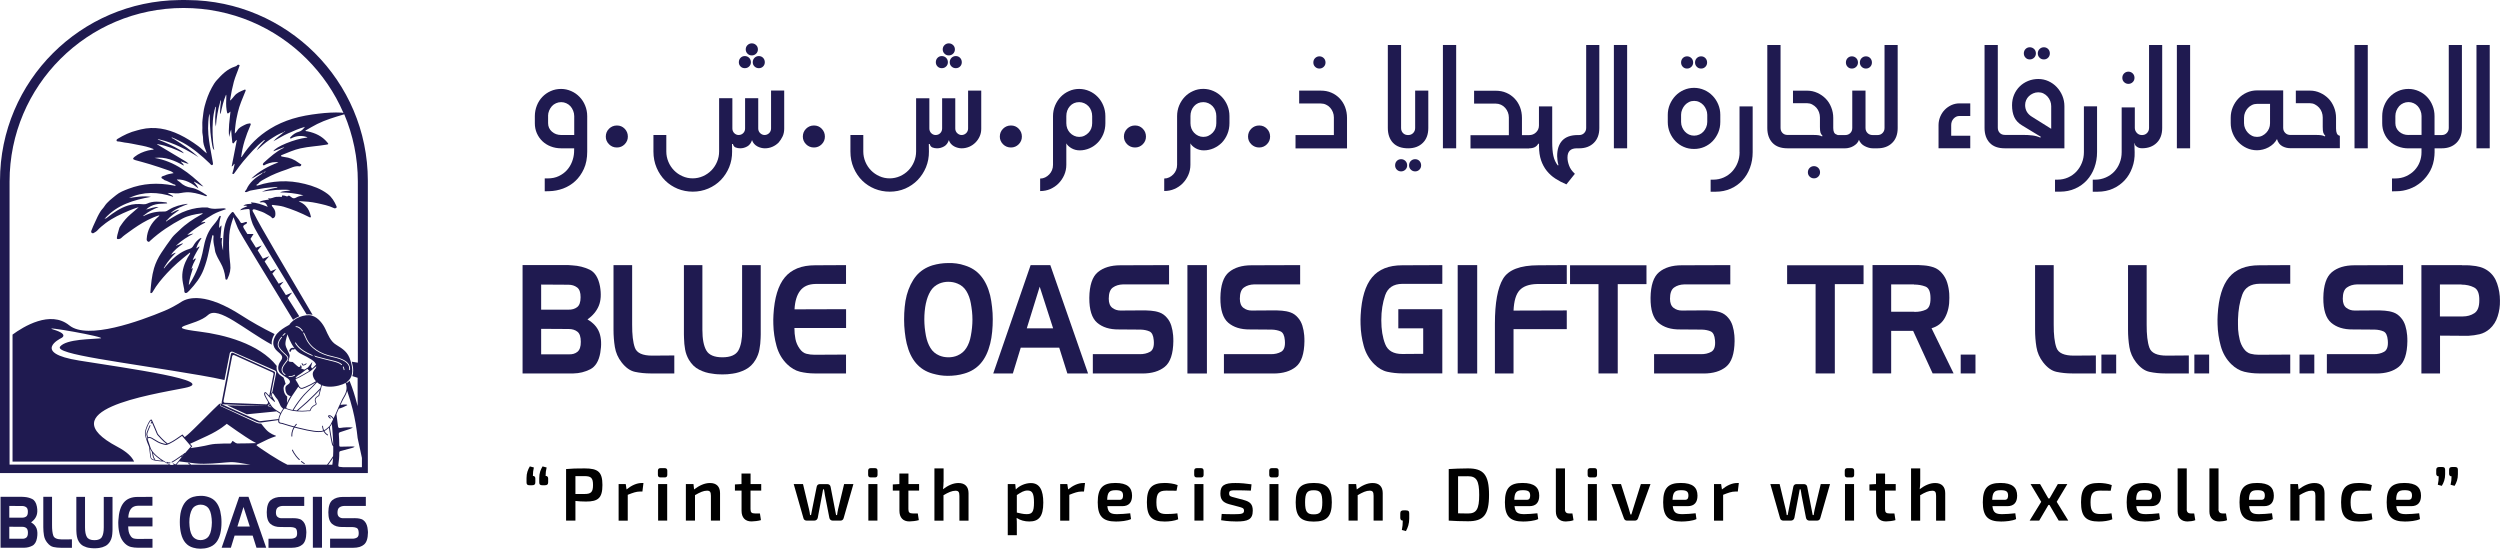 <svg xmlns="http://www.w3.org/2000/svg" xmlns:xlink="http://www.w3.org/1999/xlink" id="Layer_1" x="0px" y="0px" viewBox="0 0 460.18 101.02" style="enable-background:new 0 0 460.18 101.02;" xml:space="preserve"><style type="text/css">	.st0{fill:#1F1A50;}</style><g>	<g>		<path class="st0" d="M42.81,81.15c-0.4,0.57-0.79,1.18-1.16,1.85c-0.29,0.52-0.5,1.02-0.65,1.49c0.75-0.04,1.84-0.05,3.68-0.05   c1.37,0,2.41-0.03,3.2-0.06c-0.12-0.06-0.24-0.13-0.35-0.19C46.28,83.52,43.5,81.62,42.81,81.15"></path>		<path class="st0" d="M56.07,85.28c-0.19-0.12-0.37-0.25-0.54-0.39c-0.04-0.03-0.09-0.02-0.12,0.01c-0.03,0.04-0.02,0.09,0.01,0.12   c0.17,0.14,0.36,0.27,0.56,0.4c0.04,0.02,0.09,0.01,0.11-0.03C56.12,85.36,56.11,85.3,56.07,85.28"></path>		<path class="st0" d="M54.19,83.36c-0.1-0.16-0.17-0.3-0.22-0.4c-0.02-0.05-0.04-0.09-0.05-0.11l-0.01-0.03l0-0.01   c-0.02-0.04-0.07-0.06-0.11-0.04c-0.04,0.02-0.06,0.07-0.05,0.11c0,0.01,0.38,0.91,1.29,1.79c0.03,0.03,0.09,0.03,0.12,0   c0.03-0.03,0.03-0.09,0-0.12C54.71,84.13,54.39,83.69,54.19,83.36"></path>		<path class="st0" d="M56.28,66.92c-0.05,0.07-0.18,0.14-0.3,0.17c-0.06,0.02-0.12,0.03-0.16,0.04l-0.01,0l-0.14-0.24   c-0.02-0.04-0.07-0.05-0.11-0.03c-0.04,0.02-0.05,0.07-0.03,0.11l0.17,0.29c0.02,0.03,0.05,0.04,0.08,0.04   c0,0,0.11-0.02,0.25-0.06c0.13-0.04,0.29-0.11,0.39-0.24c0.03-0.04,0.02-0.09-0.02-0.12C56.36,66.87,56.31,66.88,56.28,66.92"></path>		<path class="st0" d="M30.68,85.16c0.13,0.07,0.27,0.13,0.45,0.13c0.06,0,0.12-0.01,0.18-0.02c0.04-0.01,0.07-0.05,0.06-0.1   c-0.01-0.04-0.05-0.07-0.1-0.06c-0.05,0.01-0.1,0.02-0.14,0.02c-0.14,0-0.24-0.04-0.37-0.11c-0.04-0.02-0.09-0.01-0.11,0.03   C30.62,85.09,30.64,85.14,30.68,85.16"></path>		<path class="st0" d="M31.69,85.14c0.14-0.07,0.3-0.16,0.49-0.29c0.38-0.26,0.82-0.55,1.18-0.8l0.97,0.92   c0.03,0.03,0.09,0.03,0.12,0c0.03-0.03,0.03-0.09,0-0.12l-0.94-0.9c0.34-0.24,0.59-0.41,0.59-0.41c0.04-0.03,0.05-0.08,0.02-0.12   c-0.03-0.04-0.08-0.05-0.12-0.02c0,0-0.07,0.05-0.18,0.13c-0.34,0.24-1.1,0.77-1.72,1.18c-0.18,0.12-0.34,0.21-0.47,0.28   c-0.04,0.02-0.06,0.07-0.04,0.11C31.6,85.14,31.65,85.16,31.69,85.14"></path>		<path class="st0" d="M34.98,85.6c0.03,0.03,0.09,0.03,0.12,0c0.03-0.03,0.03-0.09,0-0.12l-0.32-0.3c-0.03-0.03-0.09-0.03-0.12,0   c-0.03,0.03-0.03,0.09,0,0.12L34.98,85.6z"></path>		<path class="st0" d="M60.34,79.99c-0.44-0.26-0.66-0.65-0.77-0.98c-0.06-0.16-0.08-0.31-0.1-0.41c-0.01-0.05-0.01-0.09-0.01-0.12   l0-0.03v-0.01c0-0.05-0.04-0.08-0.08-0.08c-0.05,0-0.08,0.04-0.08,0.08c0,0.01,0,0.28,0.12,0.63c0.12,0.35,0.36,0.78,0.84,1.07   c0.04,0.02,0.09,0.01,0.11-0.03C60.39,80.06,60.38,80.01,60.34,79.99"></path>		<path class="st0" d="M61.48,77.08c-0.12-0.16-0.25-0.32-0.38-0.44c-0.14-0.12-0.28-0.21-0.44-0.21c-0.08,0-0.13,0.01-0.19,0.03   c-0.02,0.01-0.05,0.03-0.06,0.06c-0.02,0.02-0.02,0.05-0.02,0.08c0,0.07,0.03,0.12,0.07,0.16c0.05,0.07,0.12,0.14,0.18,0.19   c0.06,0.05,0.1,0.08,0.11,0.09c0.04,0.03,0.09,0.02,0.12-0.02c0.03-0.04,0.02-0.09-0.02-0.12l-0.01-0.01   c-0.03-0.02-0.1-0.08-0.17-0.14c-0.03-0.03-0.06-0.07-0.08-0.09l-0.02-0.04l0-0.01c0.01-0.01,0.05-0.01,0.1-0.01   c0.09,0,0.21,0.06,0.33,0.17c0.19,0.17,0.37,0.42,0.51,0.64c0.07,0.11,0.13,0.2,0.17,0.27c0.02,0.03,0.04,0.06,0.05,0.08   c0.01,0.02,0.02,0.03,0.02,0.03c0.02,0.04,0.07,0.05,0.11,0.03c0.04-0.02,0.06-0.07,0.03-0.11C61.87,77.71,61.71,77.4,61.48,77.08   "></path>		<path class="st0" d="M54.49,78.04c-0.01,0.01-0.85,0.88-0.86,2.06c0,0.06,0,0.13,0.01,0.19c0,0.04,0.04,0.08,0.09,0.08   c0.04,0,0.08-0.04,0.08-0.09c0-0.06-0.01-0.12-0.01-0.18c0-0.55,0.2-1.04,0.41-1.39c0.1-0.18,0.2-0.32,0.28-0.41   c0.04-0.05,0.07-0.08,0.09-0.11l0.03-0.03l0.01-0.01c0.03-0.03,0.03-0.09,0-0.12C54.57,78.01,54.52,78.01,54.49,78.04"></path>		<path class="st0" d="M57.93,9.75c-5.99-5.96-14.25-9.68-23.37-9.74C34.31,0,34.06,0,33.8,0c-0.27,0-0.54,0-0.81,0.01   C23.93,0.12,15.74,3.82,9.78,9.75C3.74,15.77,0,24.09,0,33.27v53.81h67.71v-0.54V70.11v-3.15V33.27   C67.71,24.09,63.97,15.77,57.93,9.75 M63.17,86c-0.2-0.02-0.4-0.04-0.59-0.06c-0.28-0.02-0.34-0.13-0.3-0.4   c0.11-0.72,0.18-1.45,0.17-2.18c0-0.21,0.08-0.3,0.27-0.34c0.51-0.13,1.02-0.26,1.52-0.41c0.35-0.11,0.74-0.15,1.06-0.38   c-0.17-0.04-0.33-0.05-0.5-0.05c-0.66,0.01-1.33,0.03-1.99,0.04c-0.17,0-0.36,0.04-0.36-0.26c0-0.68-0.03-1.35-0.08-2.02   c-0.02-0.25,0.08-0.35,0.29-0.41c0.37-0.12,0.74-0.23,1.1-0.36c0.37-0.14,0.79-0.2,1.2-0.48c-0.83-0.05-1.56-0.05-2.29,0.08   c-0.31,0.05-0.42-0.03-0.46-0.34c-0.09-0.73-0.18-1.46-0.28-2.19c0.02-0.04,0.03-0.07,0.04-0.1c0.07-0.16,0.21-0.5,0.39-0.91   c0.55-0.14,1.07-0.38,1.57-0.65c-0.07-0.12-0.14-0.1-0.21-0.11c-0.35-0.02-0.7,0-1.05,0.06c0.16-0.35,0.33-0.69,0.48-0.98   c0.23-0.43,0.6-0.94,0.75-1.6c0.39,1.12,0.73,2.26,1.02,3.42c0.43,1.74,0.73,3.5,0.91,5.27l0.79,3.65l0,0.1V86H63.17z    M65.83,66.75c-0.36-0.05-0.72-0.11-1.08-0.17c0.14,0.51,0.26,1.07,0.26,1.64v0c0,0.34-0.04,0.69-0.16,1.01   c0.33,0.11,0.66,0.21,0.98,0.31v5.22c-0.05-0.19-0.1-0.37-0.15-0.56c-0.35-1.34-0.75-2.66-1.27-3.93   c-0.02-0.06-0.05-0.12-0.08-0.18c-0.14,0.15-0.31,0.3-0.51,0.43c-0.02-0.05-0.03-0.1-0.05-0.15c1.46-1.01,1.13-2.71,0.75-3.97   c-0.46-1.57-1.33-2.13-2.66-2.95c-1.01-0.61-1.48-1.82-1.95-2.84c-0.48-1.04-1.36-2.18-2.5-2.51c-1.3-0.37-3.51,0.51-4.22,1.8   c0.02-0.04,0.04-0.07,0.06-0.11c-0.21,0.11-0.47,0.25-0.74,0.42c-0.35,0.21-0.73,0.47-1.06,0.76c-0.33,0.28-0.61,0.59-0.78,0.91   c-0.26,0.48-0.37,0.9-0.37,1.27c0,0.32,0.08,0.6,0.22,0.86c0.14,0.26,0.35,0.49,0.6,0.7c0.26,0.22,0.45,0.39,0.59,0.55   c0.07,0.08,0.13,0.17,0.17,0.25c0.04,0.09,0.06,0.18,0.06,0.28v0c0,0.12-0.03,0.24-0.09,0.36c-0.06,0.12-0.14,0.25-0.24,0.39   c-0.25,0.34-0.4,0.77-0.4,1.17v0c0,0.37,0.12,0.71,0.38,0.97c0.19,0.19,0.43,0.36,0.68,0.52c0.25,0.16,0.51,0.32,0.71,0.47   c0.13,0.11,0.25,0.21,0.32,0.35c0.04,0.08,0.07,0.16,0.07,0.25v0v0v0l0,0.04v0c-0.01,0.12-0.07,0.22-0.14,0.29   c-0.07,0.07-0.15,0.12-0.22,0.17c-0.15,0.1-0.3,0.19-0.39,0.33c-0.06,0.1-0.1,0.22-0.1,0.42c0,0.1,0.01,0.22,0.04,0.36   c0.08,0.39,0.23,0.64,0.43,0.81c0.13,0.11,0.3,0.18,0.51,0.22c-0.28,0.44-0.52,0.89-0.69,1.29c0.04-0.42,0.06-0.82,0.06-1.21   c-0.03-0.02-0.05-0.04-0.08-0.06c-0.28-0.23-0.45-0.56-0.54-0.99c-0.03-0.16-0.05-0.3-0.05-0.43v-0.01c0-0.18,0.03-0.33,0.09-0.46   c0.06-0.13,0.13-0.23,0.22-0.31c0.02-0.02,0.04-0.04,0.07-0.06c-0.1-0.41-0.24-0.81-0.39-1.18c-0.28-0.18-0.58-0.38-0.81-0.61   c-0.33-0.33-0.47-0.76-0.47-1.19v0c0-0.11,0.01-0.23,0.03-0.34c-3.23-4.12-9.77-5.76-14.18-6.31c-7.18-0.9-0.68-0.99,1.54-3.06   c1.88-1.75,6.78,2.78,11.73,5.46c-0.01-0.1-0.02-0.2-0.02-0.31v0c0-0.43,0.13-0.91,0.41-1.42c0.04-0.07,0.09-0.15,0.13-0.22   c-2.27-1.12-4.35-2.3-6.08-3.42c-6.57-4.24-9.8-3.33-11.07-2.52c-0.99,0.63-2.01,1.2-3.09,1.65c-4.55,1.9-14.2,5.42-17.55,2.69   c-3.49-2.85-8.48,0.25-10.45,1.7v23.38h22.38c-0.41-0.92-1.38-1.83-3.06-2.72C8.96,75.55,27.5,72.7,33.99,71.41   c6.49-1.29-10.54-3.62-19.41-5.04c-8.88-1.42-3.39-4.09-3.39-4.09s1.7-0.69-1.3-1.6c-3-0.9,10.05,1.42,8.62,1.6   c-1.44,0.17-6.27,0.09-7.44,1.51s11.49,2.84,25.85,5.3c1.77,0.3,3.22,0.59,4.4,0.86l0.95-4.81l0.01-0.03l0.02-0.13l0.01,0   c0.03-0.07,0.07-0.12,0.12-0.17c0.07-0.06,0.17-0.09,0.26-0.09c0.06,0,0.11,0.01,0.17,0.04l7.74,3.43   c0.15,0.07,0.25,0.22,0.25,0.38c0,0.03,0,0.05-0.01,0.08l-0.72,3.57c-0.03,0.01-0.06,0.03-0.09,0.05   c-0.04,0.04-0.07,0.09-0.1,0.15c-0.03,0.07-0.04,0.15-0.04,0.22c0,0.12,0.03,0.24,0.07,0.36l-0.04,0.22   c-0.01-0.01-0.03-0.03-0.04-0.04c-0.03-0.03-0.07-0.07-0.11-0.11l0.86-4.36c0.03-0.14-0.04-0.27-0.17-0.33l-7.55-3.43   c-0.17-0.08-0.37,0.03-0.4,0.21l-1.71,8.88c-0.01,0.06,0,0.12,0.02,0.17c-0.23,0.01-0.39,0.09-0.57,0.24   c-0.5,0.41-4.87,4.89-5.69,5.55c-0.21,0.17-0.4,0.32-0.56,0.46l-0.42-0.49l-0.06,0.04c0,0-0.1,0.07-0.26,0.18   c-0.24,0.17-0.61,0.43-0.99,0.68c-0.38,0.25-0.78,0.48-1.04,0.6c-0.15,0.07-0.26,0.12-0.36,0.15c-0.33-0.2-0.75-0.6-1.11-0.97   c-0.19-0.21-0.37-0.4-0.49-0.54c-0.06-0.07-0.11-0.13-0.15-0.17c-0.02-0.03-0.04-0.04-0.05-0.05c-0.03-0.08-0.25-0.61-0.49-1.18   c-0.13-0.31-0.26-0.62-0.38-0.88c-0.06-0.13-0.11-0.24-0.15-0.34c-0.04-0.09-0.08-0.16-0.1-0.2c-0.01-0.02-0.03-0.04-0.05-0.05   c-0.02-0.01-0.05-0.02-0.07-0.02c-0.04,0-0.07,0.01-0.09,0.03c-0.05,0.03-0.1,0.08-0.15,0.14c-0.17,0.21-0.38,0.61-0.56,1.03   c-0.18,0.43-0.32,0.88-0.35,1.21c0,0.03,0,0.06,0,0.09c0,0.45,0.2,1.08,0.39,1.62c0.18,0.48,0.35,0.87,0.38,0.94   c0.01,0.07,0.05,0.48,0.1,0.91c0.03,0.24,0.06,0.48,0.09,0.68c0.01,0.1,0.03,0.19,0.04,0.26s0.03,0.12,0.04,0.16   c0.02,0.05,0.05,0.11,0.1,0.18c0.08,0.1,0.21,0.18,0.45,0.25c0.24,0.07,0.6,0.13,1.15,0.18c0.24,0.02,0.48,0.04,0.72,0.06   c0.21,0.12,0.52,0.31,0.84,0.48c0.05,0.03,0.1,0.05,0.15,0.08H1.76V33.42c0-8.82,3.58-16.81,9.38-22.59   c5.8-5.78,13.8-9.36,22.65-9.36c8.85,0,16.85,3.57,22.65,9.36c2.85,2.84,5.16,6.21,6.78,9.96c-0.04,0-0.08-0.01-0.11-0.02   c-0.06-0.03-0.13-0.04-0.2-0.04c-1.43-0.07-2.85,0.02-4.27,0.19c-1.62,0.19-3.23,0.46-4.8,0.94c-1.45,0.45-2.84,1.05-4.13,1.85   c-1.06,0.65-2.04,1.41-2.91,2.27c-0.83,0.82-1.57,1.76-2.21,2.75c-0.04,0.06-0.04,0.2-0.2,0.16c0.13-1.02,0.34-2.01,0.64-2.99   c0.29-0.95,0.65-1.88,1.05-2.79c0.05-0.12,0.12-0.24,0.04-0.35c-0.08-0.11-0.2-0.02-0.31-0.02c-0.24,0.01-0.46,0.1-0.67,0.2   c-0.56,0.29-1.16,0.51-1.49,1.12c-0.11,0.2-0.28,0.35-0.43,0.53c0-0.58,0.08-1.13,0.14-1.67c0.08-0.75,0.25-1.48,0.41-2.2   c0.3-1.34,0.87-2.59,1.38-3.86c0.04-0.1,0.11-0.2,0.05-0.31c-0.07-0.12-0.18-0.05-0.26-0.01c-0.67,0.28-1.35,0.53-1.82,1.14   c-0.22,0.29-0.47,0.55-0.71,0.82c-0.07-0.06-0.05-0.13-0.04-0.19c0.17-1.11,0.39-2.2,0.68-3.28c0.26-0.95,0.68-1.83,0.98-2.76   c0.03-0.09,0.16-0.23-0.01-0.32c-0.14-0.08-0.27-0.04-0.37,0.07c-0.11,0.14-0.26,0.19-0.42,0.24c-1.42,0.45-2.41,1.49-3.35,2.53   c-0.34,0.37-0.63,0.86-0.89,1.34c-0.6,1.08-1,2.22-1.32,3.41c-0.22,0.82-0.28,1.66-0.39,2.5c-0.09,0.66,0.01,1.33-0.04,2   c-0.03,0.51,0.16,1.02,0.14,1.53c-0.02,0.73,0.2,1.38,0.47,2.03c0.09,0.21,0.15,0.43,0.22,0.64c-0.57-0.44-1.04-0.95-1.6-1.36   c-1.08-0.79-2.2-1.51-3.41-2.09c-2.28-1.09-4.63-1.57-7.14-0.97c-0.23,0.05-0.45,0.13-0.68,0.18c-1.3,0.31-2.48,0.88-3.61,1.57   c-0.11,0.07-0.19,0.15-0.18,0.29c0.02,0.17,0.19,0.18,0.28,0.18c0.41,0.01,0.8,0.15,1.21,0.2c0.88,0.09,1.74,0.3,2.61,0.46   c0.89,0.16,1.78,0.35,2.62,0.7c0.06,0.01,0.11,0.03,0.09,0.09c-0.04,0.11-0.14,0.08-0.23,0.07c-0.26,0.05-0.52,0.08-0.78,0.14   c-0.89,0.23-1.74,0.58-2.47,1.16c-0.4,0.32-0.36,0.47,0.14,0.62c0.9,0.26,1.81,0.48,2.7,0.76c1.1,0.34,2.19,0.7,3.27,1.08   c0.35,0.12,0.74,0.22,1.07,0.55c-0.62,0.11-1.17,0.2-1.68,0.45c-0.2,0.1-0.53,0.09-0.56,0.34c-0.03,0.25,0.35,0.24,0.47,0.44   c0.02,0.03,0.06,0.05,0.09,0.06c0.6,0.17,1.12,0.52,1.69,0.77c0.12,0.05,0.34,0.02,0.36,0.24c-0.17,0.07-0.32-0.01-0.48-0.04   c-2.8-0.53-5.54-0.4-8.22,0.63c-0.79,0.31-1.61,0.61-2.25,1.15c-0.77,0.64-1.63,1.23-2.18,2.1c-0.2,0.32-0.5,0.58-0.69,0.89   c-0.4,0.63-0.72,1.31-1.02,2c-0.23,0.53-0.5,1.04-0.68,1.58c-0.05,0.15-0.06,0.26,0.06,0.37c0.1,0.08,0.23,0.13,0.34,0.06   c0.23-0.14,0.49-0.26,0.67-0.45c0.47-0.52,1.01-0.97,1.56-1.38c1.31-0.98,2.77-1.66,4.27-2.29c0.56-0.23,1.12-0.47,1.82-0.64   C25,38.61,24.5,39.04,24,39.47c-0.64,0.55-1.19,1.18-1.66,1.88c-0.16,0.24-0.38,0.51-0.42,0.76c-0.1,0.5-0.31,0.96-0.38,1.47   c-0.06,0.41-0.06,0.45,0.35,0.42c0.18-0.01,0.33-0.1,0.43-0.19c0.42-0.42,0.91-0.75,1.38-1.09c1.11-0.81,2.25-1.59,3.49-2.22   c0.68-0.34,1.38-0.65,2.15-0.88c-0.07,0.2-0.21,0.28-0.32,0.38c-1.2,1.07-1.92,2.38-2.02,3.99c-0.01,0.18,0.02,0.36,0.23,0.48   c0.23,0.14,0.29-0.04,0.4-0.14c1.79-1.64,3.8-2.96,5.94-4.09c1.09-0.57,2.28-0.8,3.49-0.96c0.08-0.01,0.18-0.1,0.25,0.06   c-0.12,0.07-0.24,0.13-0.35,0.2c-1.42,0.79-2.77,1.67-3.93,2.83c-0.44,0.44-0.95,0.83-1.33,1.32c-0.7,0.92-1.36,1.88-2,2.84   c-0.59,0.89-1.05,1.84-1.35,2.85c-0.42,1.43-0.54,2.92-0.67,4.4c-0.02,0.18,0.08,0.21,0.23,0.15c0.11-0.05,0.16-0.14,0.22-0.24   c0.71-1.26,1.64-2.35,2.61-3.41c1.22-1.33,2.6-2.5,4.01-3.62c0.07-0.06,0.13-0.19,0.27-0.11c-0.09,0.31-0.31,0.56-0.46,0.83   c-0.63,1.13-1.04,2.34-1.01,3.63c0.02,0.75,0.21,1.5,0.35,2.24c0.04,0.24-0.03,0.62,0.23,0.68c0.28,0.07,0.5-0.23,0.71-0.43   l0.03-0.03c1.09-1.16,2.06-2.4,2.63-3.91c0.4-1.04,0.7-2.1,0.92-3.19c0.19-0.96,0.41-1.91,0.63-2.86c0.02-0.07,0-0.23,0.14-0.21   c0.11,0.01,0.13,0.13,0.12,0.23c-0.1,0.7,0.03,1.38,0.18,2.05c0.07,0.31,0.07,0.63,0.19,0.95c0.24,0.65,0.56,1.24,0.91,1.84   c0.5,0.86,0.79,1.81,0.89,2.8c0.01,0.13-0.01,0.29,0.19,0.31c0.18,0.02,0.19-0.14,0.24-0.24c0.4-0.81,0.59-1.68,0.48-2.57   c-0.21-1.8-0.31-3.59-0.19-5.4c0.08-1.11,0.37-2.17,0.78-3.29c0.27,0.74,0.55,1.39,0.81,2.04c0.36,0.88,5.95,9.95,10.15,16.85   c0.18-0.14,0.37-0.26,0.57-0.37c0.19-0.11,0.38-0.2,0.58-0.28c-0.67-1.05-1.4-2.21-2.15-3.39l0.85-0.98l-1.17,0.47   c-0.36-0.56-0.72-1.14-1.08-1.71l0.66-0.76l-0.91,0.37c-0.39-0.62-0.78-1.24-1.16-1.85l0.75-0.87l-1.04,0.42   c-0.39-0.61-0.76-1.21-1.13-1.79l0.85-0.98l-1.17,0.47c-0.34-0.54-0.66-1.05-0.96-1.53l0.75-0.9l-1.06,0.41   c-0.38-0.6-0.72-1.15-1.02-1.62l0.57-0.91h-1.14c-0.38-0.61-0.61-0.98-0.63-1.01c-0.02-0.04-0.03-0.08-0.05-0.11   c-0.15-0.23-0.1-0.39,0.13-0.55c0.19-0.13,0.57-0.22,0.46-0.48c-0.08-0.18-0.42,0.03-0.64,0.08c-0.2,0.05-0.42,0.15-0.55-0.1   c-0.32-0.61-0.84-1.09-1.18-1.69c-0.16-0.27-0.3-0.23-0.47-0.04c-0.36,0.39-0.66,0.82-0.87,1.31c-0.42,0.98-0.55,2.01-0.62,3.06   c-0.06,0.85-0.03,1.71-0.05,2.57c-0.18-0.66-0.31-1.32-0.22-2c0.01-0.08,0.19-0.37-0.17-0.29c-0.01,0.03-0.03,0.08-0.07,0.06   c-0.02-0.01-0.02-0.07-0.02-0.1c0.07-0.75,0.13-1.5,0.2-2.28c-0.26,0.09-0.22,0.35-0.44,0.44c-0.03-0.65,0.07-1.27,0.24-1.88   c0.03-0.09,0.12-0.24,0-0.3c-0.13-0.07-0.23,0.08-0.27,0.18c-0.29,0.7-0.84,1.22-1.29,1.81c-0.92,1.2-1.32,2.59-1.59,4.04   c-0.42,2.29-1.26,4.42-2.47,6.4c-0.05,0.08-0.07,0.2-0.22,0.21c0.13-1.08,0.47-2.08,0.79-3.09c-0.08,0.07-0.17,0.13-0.3,0.24   c0.2-0.73,0.5-1.34,0.84-1.95c-0.28-0.05-0.34,0.17-0.49,0.22c-0.01,0.04-0.02,0.08-0.07,0.06c-0.02-0.01-0.01-0.06-0.01-0.1   c0.3-0.83,0.81-1.56,1.26-2.4c-0.28,0.04-0.37,0.19-0.5,0.28c-0.03,0.02-0.07,0.06-0.09,0.05c-0.05-0.03-0.04-0.08,0-0.13   c0.17-0.64,0.56-1.17,0.94-1.78c-0.32,0.04-0.46,0.19-0.62,0.32c-0.38,0.31-0.67,0.7-0.9,1.12c-0.17,0.32-0.42,0.49-0.75,0.59   c-0.59,0.17-1.13,0.44-1.65,0.76c-1.06,0.66-1.9,1.54-2.71,2.47c-0.01,0.02-0.02,0.04-0.04,0.05c-0.02,0.03-0.05,0.07-0.07,0.1   c-0.03,0.03-0.05,0.06-0.08,0.1c-0.03,0.03-0.05,0.11-0.11,0.07c-0.07-0.04-0.01-0.08,0.02-0.12c0.02-0.03,0.04-0.07,0.06-0.1   c0.02-0.03,0.04-0.07,0.06-0.1c0.02-0.03,0.04-0.07,0.06-0.1c0.53-0.87,1.2-1.63,1.99-2.43c-0.43,0.04-0.59,0.32-0.89,0.36   c0.57-0.83,1.36-1.43,2.17-2.01c-0.02-0.03-0.04-0.06-0.06-0.09c-0.32,0.12-0.63,0.25-0.95,0.37c-0.02-0.03-0.04-0.07-0.05-0.1   c0.89-0.84,1.93-1.47,3.02-2.05c-0.38-0.02-0.69,0.21-1.14,0.21c1.07-0.88,2.12-1.67,3.32-2.26c-0.02-0.04-0.05-0.07-0.07-0.11   c-0.21,0.03-0.42,0.07-0.74,0.12c0.75-0.61,1.47-1.06,2.22-1.49c0.75-0.42,1.56-0.69,2.41-0.99c-0.2-0.16-0.35-0.14-0.5-0.14   c-0.97,0.04-1.95,0.24-2.89-0.15c-0.05-0.02-0.11-0.01-0.16-0.01c-1.23-0.05-2.42,0.15-3.59,0.54c-1.32,0.44-2.5,1.15-3.67,1.89   c-0.03,0.02-0.05,0.04-0.08,0.06c-0.04,0.05-0.11,0.11-0.16,0.06c-0.06-0.07,0.05-0.09,0.08-0.14c0.03-0.02,0.06-0.05,0.08-0.07   c0.67-0.77,1.52-1.31,2.32-1.92c-0.5,0.02-0.88,0.32-1.3,0.5c-0.06,0.03-0.13,0.13-0.19,0.07c-0.08-0.09,0.06-0.1,0.09-0.15   c0.86-0.67,1.88-1.05,2.91-1.46c-0.07-0.03-0.09-0.06-0.11-0.05c-1.17,0.17-2.3,0.44-3.32,1.07c-0.27,0.17-0.52,0.36-0.86,0.35   c-1.28-0.04-2.5,0.18-3.65,0.75c-0.09,0.04-0.16,0.14-0.27,0.07c0.06-0.05,0.12-0.1,0.18-0.15c0.8-0.66,1.72-1.11,2.69-1.5   c-0.82-0.06-1.55,0.29-2.32,0.47c0.51-0.5,1.11-0.8,1.8-0.96c0.68-0.16,1.38-0.1,2.09-0.18c-0.05-0.08-0.05-0.12-0.07-0.13   c-0.03-0.02-0.08-0.04-0.12-0.05c-1.2-0.13-2.4-0.31-3.55,0.24c-0.22,0.1-0.42,0.12-0.67,0.1c-0.94-0.09-1.88-0.06-2.79,0.23   c-1.44,0.45-2.65,1.29-3.82,2.2c-0.11,0.08-0.2,0.22-0.48,0.21c2.32-2.57,5.34-3.43,8.51-4c-1.37-0.23-2.71,0.02-4.05,0.22   c2.65-1.25,5.36-1.15,8.1-0.24c0.01-0.04,0.01-0.08,0.02-0.12c-0.34-0.19-0.68-0.39-1.02-0.58c0.51-0.02,1,0.04,1.49,0.08   c0.67,0.05,1.32-0.18,1.98-0.2c1.13-0.05,2.19,0.27,3.24,0.6c0.17,0.05,0.35,0.19,0.57,0.07c-0.06-0.07-0.1-0.15-0.16-0.19   c-0.85-0.55-1.71-1.15-2.71-1.31c-0.85-0.13-1.54-0.45-2.13-1.04c-0.17-0.17-0.43-0.23-0.57-0.49c1.6-0.05,2.8,0.73,3.96,1.65   c-0.15-0.42-0.44-0.72-0.68-1.04c-0.04-0.06-0.16-0.1-0.11-0.17c0.06-0.08,0.13,0.02,0.19,0.06c0.53,0.24,0.98,0.63,1.54,0.81   c-2.56-2.5-5.32-4.66-9-5.28c1.97-0.25,3.68,0.47,5.38,1.42c-0.04-0.32-0.26-0.41-0.38-0.56c-0.03-0.03-0.06-0.05-0.08-0.08   c-0.02-0.03-0.08-0.06-0.07-0.08c0.03-0.08,0.08-0.03,0.13-0.01c0.03,0.01,0.06,0.03,0.08,0.04c0.41,0.08,0.78,0.33,1.22,0.34   c-0.22-0.2-0.45-0.37-0.7-0.51c-1.66-1-3.33-1.99-5-2.99c-0.03-0.03-0.12-0.03-0.08-0.1c0.03-0.04,0.09-0.04,0.14,0.01   c1.68,0.29,3.23,0.94,4.76,1.68c-0.21-0.31-0.51-0.5-0.82-0.68c-1.15-0.69-2.38-1.23-3.62-1.73c-0.06-0.02-0.11-0.04-0.17-0.06   c-0.06-0.01-0.13-0.02-0.2-0.03c0.07-0.11,0.17-0.09,0.26-0.07c0.05,0.01,0.11,0.03,0.16,0.04c2.57,0.62,4.87,1.82,7.07,3.24   c-1.34-1.29-2.88-2.31-4.45-3.3c-0.08-0.04-0.15-0.09-0.23-0.13c-0.1-0.04-0.19-0.08-0.3-0.13c0.16-0.11,0.27-0.04,0.37,0.04   c0.09,0.04,0.19,0.08,0.28,0.11c0.48,0.24,0.97,0.46,1.45,0.72c1.85,1.02,3.43,2.37,4.94,3.82c0.14,0.14,0.3,0.41,0.49,0.31   c0.21-0.11,0.1-0.41,0.07-0.62c-0.15-0.9-0.33-1.79-0.48-2.69c-0.27-1.53-0.45-3.06-0.33-4.61c0.04-0.52,0.06-1.04,0.25-1.54   c0.04,0.56,0.02,1.12,0.04,1.68c0.02,0.58,0.05,1.16,0.1,1.73c0.05,0.56,0.13,1.12,0.21,1.68c0.19,1.22,0.25,1.41,0.5,1.62   c-0.19-0.96-0.27-1.89-0.3-2.83c-0.05-1.7,0-3.39,0.48-5.04c0.03-0.04,0.05-0.08,0.08-0.13c0.06,0.06,0.04,0.12,0.03,0.19   c-0.05,1.16-0.26,2.32,0.01,3.48c0.1-1.57,0.37-3.1,0.81-4.61c0.03-0.07-0.01-0.17,0.09-0.21c0.07,0.09,0.03,0.18,0.02,0.27   c-0.03,0.26-0.06,0.52-0.09,0.78c-0.02,0.25-0.05,0.49-0.05,0.74c0,0.24-0.06,0.5,0.08,0.74c0.25-1.21,0.51-2.41,1.01-3.59   c0.08,0.16,0.05,0.26,0.05,0.37c-0.04,0.83-0.08,1.66,0.05,2.47c0.12,0.78,0.15,0.77,0.71,0.28c-0.15,1.57-0.42,3.12-0.24,4.68   c0.12-0.46,0.17-0.93,0.37-1.37c0.03,0.76,0.12,1.51,0.2,2.26c0.01,0.11,0.01,0.23,0.14,0.27c0.15,0.04,0.18-0.08,0.24-0.17   c0.11-0.16,0.22-0.32,0.47-0.46c-0.33,1.68-0.64,3.27-0.96,4.9c0.31-0.1,0.31-0.37,0.49-0.5c0.07,0.1,0.03,0.19,0.01,0.28   c-0.07,0.43-0.18,0.86-0.31,1.28c-0.03,0.1-0.14,0.25,0.03,0.32c0.14,0.06,0.22-0.08,0.29-0.17c0.08-0.09,0.15-0.2,0.22-0.3   c0.46-0.63,0.89-1.26,1.4-1.85c1.18-1.37,2.34-2.76,3.78-3.87c0.05-0.06,0.11-0.1,0.17-0.05c0.05,0.04,0,0.09-0.05,0.12   c-0.48,0.58-1.06,1.09-1.43,1.78c0.77-0.69,1.52-1.39,2.38-1.96c0.85-0.57,1.72-1.12,2.71-1.46c-0.66,0.6-1.44,1.04-2.01,1.74   c0.92-0.5,1.8-1.06,2.76-1.48c0.97-0.42,1.92-0.87,3.06-1.18c-0.36,0.45-0.65,0.78-1.12,0.9c-0.58,0.15-1.05,0.47-1.46,0.9   c-0.08,0.09-0.23,0.19-0.14,0.31c0.09,0.12,0.22-0.01,0.32-0.06c0.9-0.43,1.83-0.49,2.78-0.16c0.02,0.02,0.05,0.04,0.07,0.06   c-0.04,0.01-0.09,0.02-0.13,0.03c-2.22,0.25-5.77,1.7-6.15,2.52c0.56-0.22,1.11-0.43,1.66-0.64c0.1-0.06,0.21-0.08,0.37-0.03   c-0.11,0.05-0.19,0.08-0.28,0.12c-1.27,0.64-2.32,1.58-3.37,2.52c-0.16,0.14-0.4,0.36-0.27,0.55c0.13,0.19,0.37-0.04,0.54-0.12   c0.8-0.35,1.65-0.5,2.29-0.36c-1.87,0.7-3.58,1.61-5,2.99c0.61-0.21,1.1-0.65,1.69-0.89c0.09-0.04,0.21-0.17,0.28-0.08   c0.08,0.11-0.09,0.12-0.16,0.17c-1.13,0.7-2.14,1.52-2.69,2.78c-0.04,0.09-0.12,0.15-0.17,0.23c-0.05,0.07-0.19,0.13-0.09,0.23   c0.06,0.05,0.19,0.06,0.27,0.04c0.25-0.07,0.47-0.23,0.73-0.28c0.87-0.15,1.74-0.34,2.62-0.46c0.76-0.11,1.53-0.14,2.3-0.21   c0.01,0.03,0.01,0.07,0.02,0.1c-0.96,0.23-1.95,0.35-2.85,0.77c0.44-0.04,0.87-0.12,1.3-0.18c0.45-0.06,0.91-0.11,1.36-0.14   c0.44-0.03,0.88-0.04,1.33-0.04c0.44,0,0.88,0,1.3,0.12c-0.64,0.15-1.33,0.06-1.94,0.38c1.46,0.01,2.89,0.17,4.3,0.53   c-0.45,0.11-0.92,0.16-1.3,0.4c-0.37,0.23-0.66,0.19-0.96-0.08c-0.14-0.13-0.42-0.32-0.49-0.25c-0.29,0.3-0.52-0.01-0.77-0.01   c-0.15,0-0.42-0.07-0.42,0.01c0.01,0.41-0.28,0.18-0.42,0.2c-0.21,0.04-0.44-0.01-0.66,0.02c-0.47,0.05-0.89,0.38-1.39,0.26   c-0.03-0.01-0.1,0.02-0.06,0.07c0.24,0.3-0.1,0.19-0.16,0.2c-0.48,0.1-0.99,0.12-1.44,0.39c0.09,0.12,0.2,0.1,0.28,0.09   c0.58-0.11,0.94,0.15,1.15,0.67c0.03,0.03,0.08,0.07,0.07,0.08c-0.04,0.07-0.1,0.06-0.17,0.01c-0.94-0.37-1.88-0.71-2.89-0.76   c-0.05,0.14,0.15,0.13,0.08,0.26c-0.49,0.03-1,0.02-1.51,0.32c0.27,0.11,0.52-0.04,0.74,0.12c-0.41,0.25-0.95,0.26-1.34,0.76   c0.56-0.13,1.01-0.22,1.47-0.23c0.2,0,0.3,0.05,0.3,0.28c-0.01,0.89,0.27,1.71,0.57,2.53c0.4,1.1,5.64,9.62,9.91,16.59   c0.11-0.01,0.23-0.02,0.34-0.02c0.25,0,0.49,0.03,0.71,0.09v0c0.02,0.01,0.04,0.01,0.06,0.02c-4.57-7.79-9.84-16.63-10.77-18.62   c-0.11-0.24-0.42-0.57-0.24-0.75c0.17-0.17,0.56,0.01,0.84,0.1c0.58,0.19,1.15,0.37,1.67,0.71c0.35,0.23,0.76,0.35,1.03,0.71   c0.08,0.1,0.19,0.07,0.3,0c0.35-0.22,0.31-0.58,0.31-0.9c0-0.48-0.28-0.85-0.56-1.2c-0.06-0.08-0.12-0.16-0.08-0.25   c0.02-0.04,0.13-0.05,0.19-0.04c0.66,0.1,1.33,0.13,1.96,0.32c1.63,0.49,3.21,1.15,4.73,1.92c0.1,0.05,0.18,0.09,0.26,0.02   c0.08-0.06,0.03-0.15,0.01-0.22c-0.15-0.69-0.42-1.32-0.91-1.84c-0.34-0.37-0.76-0.63-1.3-0.86c0.15-0.02,0.19-0.04,0.23-0.04   c1.03,0.05,2.04,0.13,3.06,0.35c1.11,0.24,2.21,0.46,3.24,0.95c0.15,0.07,0.27,0,0.38-0.07c0.11-0.06,0.09-0.2,0.04-0.3   c-0.38-0.87-0.86-1.68-1.63-2.26c-1.25-0.94-2.68-1.47-4.18-1.84c-1.52-0.38-3.05-0.56-4.62-0.47c-1.35,0.08-2.66,0.29-3.94,0.72   c-0.13,0.04-0.28,0.12-0.38-0.03c0.06-0.17,0.25-0.14,0.33-0.25c0.36-0.5,0.92-0.73,1.42-1.01c1.2-0.67,2.48-1.17,3.78-1.6   c0.78-0.26,1.52-0.73,2.41-0.6c0.12,0.02,0.27-0.08,0.32-0.23c0.07-0.19-0.13-0.17-0.21-0.24c-0.1-0.08-0.21-0.14-0.31-0.21   c-0.77-0.59-1.64-0.93-2.61-1.04c-0.16-0.02-0.32-0.05-0.48-0.09c-0.08-0.02-0.1-0.09-0.1-0.16c-0.01-0.08,0.06-0.08,0.11-0.1   c1.14-0.46,2.26-0.97,3.47-1.24c1.55-0.34,3.15-0.4,4.71-0.67c0.48-0.08,0.5-0.09,0.19-0.46c-0.94-1.13-2.2-1.7-3.61-2   c-0.13-0.03-0.29,0.01-0.41-0.13c0.74-0.42,1.45-0.85,2.19-1.22c1.52-0.76,3.14-1.23,4.76-1.72c0.07-0.02,0.16-0.04,0.22-0.07   c1.61,3.81,2.5,8,2.5,12.39V66.75z M61.83,76.07c-0.08,0.19-0.34,0.73-0.57,1.22c-0.12,0.25-0.23,0.48-0.32,0.66   c-0.07,0.15-0.12,0.25-0.14,0.28c-0.02,0.04-0.24,0.34-0.74,0.71c-0.16,0.12-0.32,0.23-0.53,0.3c-0.21,0.08-0.47,0.12-0.84,0.12   c-0.48,0-1.15-0.08-2.12-0.28c-1.25-0.26-2.39-0.56-3.22-0.8c-0.42-0.12-0.75-0.22-0.99-0.3c-0.12-0.04-0.21-0.07-0.27-0.09   c-0.06-0.02-0.09-0.03-0.09-0.03l-0.02,0c0,0-0.02,0-0.06-0.01c-0.05-0.01-0.13-0.02-0.21-0.03c-0.08-0.02-0.15-0.04-0.19-0.06   c-0.04-0.03-0.07-0.05-0.09-0.09c-0.02-0.04-0.04-0.11-0.04-0.24c0-0.09,0.01-0.22,0.03-0.38c0.04-0.28,0.22-0.72,0.42-1.1   c0.1-0.19,0.21-0.36,0.3-0.5c0.05-0.07,0.09-0.12,0.13-0.16c0.04-0.04,0.07-0.07,0.08-0.07c0.01-0.01,0.03-0.01,0.05-0.01   c0.06,0,0.14,0.02,0.26,0.06c0.36,0.12,0.97,0.37,1.95,0.44c0.41,0.03,0.74,0.04,1,0.04c0.65,0,0.91-0.07,1.07-0.07   c0.09,0,0.17,0.01,0.24,0.01c0.05,0,0.09,0,0.14-0.02c0.02-0.01,0.04-0.02,0.06-0.03c0.02-0.02,0.03-0.04,0.04-0.06   c0.01-0.04,0.04-0.13,0.1-0.25c0.06-0.12,0.15-0.26,0.29-0.4c0.13-0.13,0.3-0.22,0.44-0.3c0.07-0.04,0.14-0.08,0.19-0.12   c0.03-0.02,0.05-0.04,0.07-0.07c0.02-0.03,0.03-0.06,0.03-0.1c0-0.02,0-0.03-0.01-0.05c-0.03-0.09-0.07-0.19-0.11-0.31   c-0.04-0.12-0.08-0.25-0.08-0.37c0-0.06,0.01-0.12,0.03-0.17c0.04-0.13,0.19-0.28,0.34-0.38c0.07-0.05,0.14-0.09,0.19-0.12   c0.03-0.01,0.05-0.03,0.06-0.03c0.02-0.01,0.02-0.01,0.02-0.01c0.02-0.01,0.03-0.03,0.04-0.05c0,0,0.03-0.1,0.07-0.28   c0.09-0.35,0.25-0.99,0.42-1.65c0.75,0.29,1.77,0.38,3.09,0.05c0.52-0.13,0.95-0.3,1.28-0.51c0.12,0.34,0.17,0.65,0.17,0.93   c0,0.89-0.49,1.52-0.79,2.08C62.56,74.34,61.99,75.69,61.83,76.07 M27.79,77.97c0.04,0.02,0.09,0,0.1-0.04   c0.05-0.1,0.08-0.16,0.08-0.16c0.15,0.33,0.36,0.82,0.54,1.25c0.11,0.26,0.21,0.5,0.28,0.67c0.07,0.18,0.12,0.28,0.12,0.28l0,0.01   l0.01,0.01c0,0,0.3,0.37,0.7,0.78c0.32,0.34,0.7,0.7,1.03,0.93c-0.05,0.01-0.09,0.02-0.13,0.02c-0.16,0-0.36-0.07-0.8-0.2   c-0.43-0.13-0.83-0.38-1.2-0.61c-0.37-0.23-0.71-0.45-1.03-0.48c-0.02,0-0.03,0-0.05,0c-0.07,0-0.14,0.02-0.19,0.06   c-0.02-0.07-0.04-0.13-0.06-0.19c-0.03-0.09-0.05-0.16-0.06-0.23C27.1,80,27.1,79.95,27.1,79.93c0-0.04,0.02-0.13,0.05-0.24   c0.11-0.34,0.35-0.9,0.54-1.33c0.02-0.04,0-0.08-0.04-0.1c-0.04-0.02-0.09,0-0.1,0.04c-0.13,0.29-0.28,0.63-0.4,0.93   c-0.06,0.15-0.11,0.29-0.15,0.41c-0.04,0.12-0.06,0.21-0.06,0.29c0,0.06,0.02,0.13,0.04,0.23c0.03,0.13,0.08,0.29,0.14,0.47   c-0.02,0.07-0.03,0.14-0.03,0.22c0,0.07,0.01,0.15,0.02,0.23c-0.16-0.47-0.31-0.99-0.3-1.35c0-0.03,0-0.06,0-0.08   c0.02-0.36,0.23-0.94,0.45-1.42c0.11-0.24,0.23-0.46,0.34-0.61c0.05-0.08,0.1-0.14,0.14-0.18c0.02-0.02,0.04-0.03,0.05-0.04l0,0   c0.02,0.03,0.05,0.1,0.09,0.18c0.01,0.02,0.02,0.05,0.04,0.08c-0.04-0.01-0.08,0-0.09,0.04c0,0-0.03,0.06-0.08,0.17   C27.73,77.9,27.75,77.95,27.79,77.97 M27.63,82.63c0.08,0.18,0.19,0.36,0.32,0.53c0.06,0.28,0.1,0.57,0.17,0.83   c0.07,0.26,0.16,0.48,0.34,0.63c0.03,0.03,0.08,0.02,0.11-0.01c0.03-0.03,0.02-0.08-0.01-0.11c-0.14-0.11-0.23-0.3-0.29-0.55   c-0.04-0.16-0.07-0.34-0.11-0.53c0.2,0.24,0.44,0.46,0.67,0.66c0.36,0.31,0.72,0.57,0.96,0.72c-0.13-0.01-0.26-0.02-0.39-0.03   c-0.72-0.06-1.1-0.15-1.3-0.24c-0.1-0.05-0.15-0.09-0.19-0.13c-0.03-0.04-0.05-0.09-0.08-0.14c-0.01-0.01-0.02-0.06-0.03-0.13   c-0.05-0.24-0.1-0.7-0.15-1.1c-0.02-0.17-0.04-0.32-0.05-0.45C27.61,82.58,27.62,82.61,27.63,82.63 M30.05,84.77   c-0.18-0.1-0.65-0.41-1.12-0.81c-0.47-0.4-0.94-0.91-1.16-1.39l0,0c-0.08-0.25-0.18-0.54-0.28-0.83   c-0.08-0.22-0.16-0.45-0.23-0.66c-0.01-0.08-0.02-0.14-0.02-0.2c0-0.1,0.02-0.18,0.05-0.22c0.03-0.04,0.06-0.06,0.14-0.06l0.03,0   c0.27,0.02,0.6,0.22,0.96,0.46c0.37,0.23,0.78,0.49,1.24,0.63c0.44,0.13,0.64,0.21,0.85,0.21c0.1,0,0.2-0.02,0.31-0.06   c0.12-0.04,0.25-0.1,0.43-0.18c0.38-0.17,0.96-0.54,1.44-0.86c0.38-0.25,0.69-0.48,0.82-0.57l1.65,1.93   c-0.03,0.03-0.07,0.08-0.13,0.15c-0.32,0.36-1.01,1.14-1.36,1.54c-0.24,0.27-0.58,0.74-0.91,1.15c-0.15,0.19-0.3,0.36-0.43,0.49   c-0.01-0.02-0.02-0.03-0.04-0.03c0,0-0.03-0.01-0.1-0.03c-0.06-0.02-0.16-0.06-0.28-0.11c-0.04-0.02-0.09,0-0.1,0.04   s0,0.08,0.04,0.1c0.13,0.05,0.23,0.09,0.29,0.12h-0.72c-0.23-0.1-0.48-0.24-0.72-0.38C30.45,85,30.19,84.84,30.05,84.77    M32.99,84.93c0.85,0.12,1.88,0.25,2.89,0.36c0.53,0.06,1.09,0.08,1.65,0.08c1.98,0,3.99-0.28,5.02-0.31c0.03,0,0.06,0,0.08,0   c0.68,0,1.74,0.19,3.08,0.41c0.13,0.02,0.25,0.04,0.38,0.06H32.48c0.03-0.04,0.07-0.07,0.11-0.11   C32.72,85.27,32.86,85.11,32.99,84.93 M43.7,81.63c-2.23,0-3.33,0.02-4.07,0.08c-0.74,0.06-1.13,0.17-1.94,0.35   c-0.69,0.15-1.67,0.3-2.61,0.42c0.15-0.18,0.26-0.29,0.26-0.29l0.04-0.05l-0.39-0.45c0.78-0.36,1.9-0.87,3.16-1.46   c2.39-1.11,3.59-2.22,3.59-2.22s3.38,2.43,4.79,3.21c0.2,0.11,0.41,0.23,0.62,0.34C46.34,81.59,45.23,81.63,43.7,81.63    M52.88,85.53c-0.95-0.47-2.11-1.16-3.12-1.81c-0.64-0.41-1.22-0.79-1.66-1.1c-0.22-0.15-0.41-0.28-0.55-0.39   c-0.14-0.1-0.24-0.18-0.27-0.21c-0.02-0.02-0.04-0.04-0.05-0.05c-0.01-0.01-0.01-0.02-0.01-0.03s0-0.01,0.01-0.03   c0.02-0.03,0.07-0.07,0.14-0.11c0.23-0.13,0.68-0.3,1.23-0.59c0.5-0.27,1.03-0.49,1.44-0.65c0.2-0.08,0.37-0.14,0.5-0.18   c0.12-0.04,0.19-0.06,0.19-0.06c0.03-0.01,0.06-0.04,0.05-0.08c0-0.03-0.03-0.06-0.06-0.07l-0.01,0c-0.1-0.03-1-0.3-1.73-1.09   c-0.26-0.28-0.59-0.69-0.92-1.12c-0.03,0-0.06,0.01-0.09,0.01h0c-0.03,0-0.06,0-0.08,0c-0.24,0-0.47-0.05-0.69-0.15l-6.57-3.06   l-0.04-0.02l-0.03-0.01l-0.01,0l-0.02-0.01l0.07-0.45l0.2,0.01c0.02,0.03,0.05,0.06,0.08,0.08l-0.21-0.01l-0.05,0.31l6.61,2.98   c0.28,0.12,0.58,0.17,0.88,0.13l3.11-0.44c0,0.04-0.01,0.08-0.01,0.12c0,0.14,0.02,0.23,0.06,0.31c0.04,0.07,0.1,0.12,0.15,0.15   c0.04,0.03,0.1,0.04,0.15,0.06c0.15,0.04,0.32,0.06,0.36,0.06c0.14,0.05,2.17,0.72,4.59,1.22c0.98,0.2,1.66,0.28,2.15,0.28   c0.39,0,0.67-0.05,0.9-0.13c0.23-0.08,0.4-0.2,0.56-0.32c0.17-0.13,0.31-0.24,0.42-0.35c0.09,0.59,0.2,1.27,0.31,1.86   c0.07,0.36,0.13,0.68,0.19,0.93c0.03,0.12,0.06,0.23,0.08,0.31c0.01,0.04,0.02,0.08,0.04,0.1c0.01,0.03,0.02,0.05,0.04,0.07   c0.04,0.06,0.09,0.11,0.13,0.17c0,0.03,0,0.06,0,0.09c0.01,0.57,0.01,1.14-0.03,1.71c-0.18,0.3-0.4,0.62-0.63,0.94   c-0.16,0.22-0.32,0.44-0.48,0.63H52.88z M50.49,73.95c0.03,0.02,0.07,0.03,0.1,0c0.03-0.02,0.04-0.07,0.02-0.1   c0,0-0.16-0.29-0.34-0.57c-0.13-0.21-0.24-0.46-0.24-0.65c0-0.06,0.01-0.12,0.03-0.16c0.02-0.05,0.04-0.08,0.06-0.09   c0.02-0.02,0.03-0.02,0.05-0.02c0.02,0,0.05,0.01,0.09,0.05c0.04,0.04,0.09,0.1,0.14,0.19c0.19,0.35,0.53,0.76,0.67,0.92   c0.03,0.03,0.08,0.11,0.13,0.21c0.16,0.31,0.38,0.83,0.45,0.99c0.03,0.07,0.08,0.14,0.15,0.21c0.1,0.11,0.22,0.22,0.32,0.31   c-0.14,0.17-0.32,0.46-0.47,0.77c-0.04-0.03-0.09-0.06-0.13-0.09c-0.22-0.15-0.47-0.32-0.62-0.4c-0.27-0.15-0.77-0.54-1.02-0.95   c-0.13-0.21-0.35-0.57-0.56-0.92c-0.2-0.35-0.4-0.7-0.47-0.88c-0.04-0.1-0.06-0.19-0.06-0.26c0-0.06,0.02-0.11,0.03-0.13   c0.02-0.02,0.03-0.03,0.04-0.03l0.01,0l0,0c0.02,0.01,0.08,0.07,0.15,0.14c0.11,0.11,0.24,0.26,0.38,0.42   c0.14,0.15,0.27,0.29,0.37,0.39C50.02,73.54,50.49,73.95,50.49,73.95 M52.28,68.69c0.08,0.08,0.16,0.15,0.24,0.21   c0.03,0.03,0.04,0.07,0.01,0.11c-0.03,0.03-0.08,0.04-0.11,0.01c-0.08-0.06-0.17-0.14-0.25-0.22c-0.24-0.24-0.34-0.5-0.34-0.75   c0-0.33,0.17-0.64,0.36-0.93s0.43-0.55,0.58-0.77c0.1-0.15,0.16-0.28,0.16-0.36l0-0.03c-0.02-0.13-0.08-0.25-0.19-0.38   c-0.1-0.13-0.25-0.26-0.41-0.41c-0.32-0.3-0.73-0.67-1.06-1.2c-0.11-0.17-0.15-0.36-0.15-0.55c0-0.51,0.33-1.02,0.65-1.4   c0.03-0.03,0.08-0.04,0.11-0.01c0.03,0.03,0.04,0.08,0.01,0.11c-0.31,0.37-0.62,0.86-0.62,1.3c0,0.16,0.04,0.32,0.13,0.47   c0.48,0.78,1.12,1.18,1.46,1.6c0.11,0.13,0.19,0.27,0.21,0.43c0,0.01-0.01,0.03-0.01,0.04c-0.04,0.13-0.08,0.25-0.09,0.37   c-0.02,0.04-0.05,0.08-0.07,0.11c-0.11,0.16-0.24,0.32-0.38,0.5c-0.27,0.35-0.53,0.74-0.53,1.11   C51.98,68.26,52.06,68.47,52.28,68.69 M64.1,67.16c-0.13-0.21-0.33-0.41-0.59-0.59c-0.52-0.35-1.3-0.63-2.3-0.84   c-1.07-0.23-2.1-0.6-2.99-1.19c-0.88-0.59-1.61-1.39-2.04-2.46c-0.12-0.29-0.24-0.54-0.36-0.75c-0.02-0.04-0.01-0.08,0.03-0.11   c0.04-0.02,0.09-0.01,0.11,0.03c0.12,0.21,0.24,0.47,0.36,0.77c0.42,1.04,1.12,1.82,1.98,2.39c0.86,0.58,1.88,0.95,2.93,1.17   c0.76,0.16,1.4,0.36,1.9,0.6c0.5,0.25,0.87,0.54,1.09,0.9c0.14,0.24,0.22,0.51,0.22,0.8c0,0.06,0,0.12-0.01,0.18   c0,0.04-0.04,0.07-0.09,0.07s-0.07-0.04-0.07-0.08c0.01-0.06,0.01-0.11,0.01-0.17C64.29,67.61,64.23,67.38,64.1,67.16    M58.63,72.78c-0.05,0.03-0.15,0.08-0.26,0.17c-0.15,0.11-0.33,0.26-0.39,0.46c-0.02,0.07-0.03,0.15-0.03,0.22   c0,0.15,0.04,0.29,0.08,0.42c0.04,0.13,0.09,0.23,0.11,0.3l0,0.01l-0.01,0.02c-0.01,0.02-0.04,0.04-0.09,0.07   c-0.14,0.09-0.4,0.19-0.59,0.39c-0.16,0.16-0.26,0.31-0.32,0.44c-0.06,0.12-0.09,0.22-0.1,0.26c-0.01,0-0.04,0.01-0.09,0.01   c-0.06,0-0.14,0-0.24,0c-0.19,0-0.42,0.07-1.07,0.07c-0.21,0-0.47-0.01-0.79-0.03c0.55-0.46,1.17-1.01,1.75-1.53   c1.08-0.99,1.94-1.89,2.3-2.28C58.76,72.27,58.66,72.67,58.63,72.78 M58.97,71.45L58.97,71.45c-0.01,0-0.07,0.08-0.19,0.2   c-0.36,0.39-1.22,1.28-2.3,2.27c-0.61,0.56-1.29,1.14-1.86,1.63c-0.21-0.02-0.4-0.04-0.58-0.07c0.48-0.8,1.41-2.24,2.68-3.44   c0.74-0.69,1.27-1.25,1.64-1.67c0.21,0.18,0.46,0.35,0.76,0.48C59.07,71.06,59.01,71.26,58.97,71.45 M54.41,63.07   c0.03,0.03,0.06,0.05,0.1,0.08c0.02,0.04,0.05,0.09,0.09,0.15c0.11,0.17,0.28,0.4,0.57,0.66c0.43,0.4,1.1,0.87,2.12,1.29   c0.08,0.06,0.16,0.11,0.22,0.16c0.07,0.05,0.14,0.11,0.2,0.17c-2.85-0.99-3.4-2.46-3.41-2.48c-0.01-0.03,0-0.07,0.03-0.09   C54.36,63.02,54.39,63.05,54.41,63.07 M63.15,67.47c0.04-0.02,0.09,0,0.1,0.04c0.07,0.16,0.13,0.33,0.16,0.53   c0.01,0.04-0.02,0.08-0.06,0.09c-0.04,0.01-0.08-0.02-0.09-0.06c-0.03-0.19-0.08-0.36-0.15-0.5   C63.1,67.53,63.11,67.49,63.15,67.47 M54.6,69.54L54.6,69.54c-0.08,0-0.15,0.03-0.21,0.07c0.04-0.12,0.18-0.33,0.68-0.64   c0.03-0.02,0.06-0.04,0.09-0.05c0.01-0.01,0.02-0.01,0.03-0.02c0.02-0.01,0.04-0.03,0.06-0.04c0.01-0.01,0.02-0.01,0.03-0.02   c0.02-0.01,0.04-0.03,0.06-0.04c0.01-0.01,0.02-0.01,0.03-0.02c0.02-0.01,0.04-0.03,0.06-0.04c0.01-0.01,0.02-0.01,0.03-0.02   c0.03-0.02,0.06-0.04,0.09-0.07l0.01-0.01c0.03-0.02,0.06-0.04,0.09-0.06c0.01-0.01,0.02-0.01,0.03-0.02   c0.02-0.02,0.04-0.03,0.07-0.05c0.01-0.01,0.02-0.02,0.04-0.03c0.02-0.02,0.04-0.03,0.06-0.05c0.01-0.01,0.02-0.02,0.03-0.03   c0.02-0.02,0.04-0.03,0.07-0.05c0.01-0.01,0.02-0.01,0.03-0.02c0.03-0.02,0.06-0.05,0.09-0.07l0.01-0.01   c0.03-0.02,0.06-0.04,0.08-0.06c0.01-0.01,0.02-0.02,0.03-0.02c0.02-0.01,0.03-0.03,0.05-0.04c0.08-0.04,0.16-0.1,0.23-0.15   c0.04-0.03,0.08-0.06,0.11-0.09l0.35,0.39c-0.29,0.17-0.8,0.47-1.27,0.73c-0.26,0.14-0.51,0.28-0.7,0.38   c-0.1,0.05-0.18,0.09-0.24,0.12c-0.03,0.01-0.06,0.02-0.08,0.03L54.6,69.54L54.6,69.54z M57.44,67.85l-0.19-0.32l0.25-0.92   l-0.86,1.08c-0.01,0.01-0.02,0.01-0.02,0.02c-0.01-0.01-0.02-0.01-0.04-0.01c-0.02,0-0.04,0.01-0.06,0.02l-0.01,0.01   c-0.05,0.05-0.28,0.24-0.45,0.3c0,0-0.01,0-0.03,0c-0.05,0-0.15-0.02-0.27-0.07c-0.18-0.07-0.39-0.18-0.59-0.29   c0.25,0.12,0.57,0.19,0.18-0.54c0,0-0.04,0.51-0.38,0.42c-0.12-0.08-0.22-0.15-0.29-0.21c-0.16-0.13-0.36-0.31-0.51-0.45   c-0.16-0.14-0.27-0.25-0.27-0.25c-0.02-0.02-0.04-0.02-0.06-0.02c0,0-0.02,0-0.04,0c-0.03,0-0.07,0-0.11,0   c-0.09,0-0.21-0.01-0.31-0.03c-0.1-0.02-0.19-0.06-0.22-0.11c-0.02-0.02-0.03-0.05-0.03-0.1c0-0.09,0.04-0.24,0.09-0.39   c0.05-0.16,0.1-0.33,0.1-0.5c0-0.05,0-0.09-0.01-0.14c-0.05-0.22-0.21-0.53-0.38-0.87c-0.17-0.34-0.33-0.71-0.38-1.02   c-0.01-0.06-0.01-0.12-0.01-0.19c0-0.34,0.1-0.79,0.21-1.17c0.05-0.19,0.1-0.35,0.14-0.47c0.01-0.03,0.02-0.06,0.03-0.09   c0.12,0.38,0.54,1.57,1.27,2.53c-0.02-0.01-0.04-0.02-0.06-0.02c-0.08-0.02-0.16-0.03-0.23-0.03c-0.14,0-0.26,0.03-0.35,0.09   c-0.14,0.08-0.21,0.21-0.25,0.3c-0.04,0.1-0.04,0.17-0.04,0.18c0,0.09,0.06,0.16,0.15,0.16c0.09,0.01,0.16-0.06,0.16-0.15   c0,0,0-0.02,0.01-0.05c0.01-0.04,0.04-0.11,0.08-0.15c0.04-0.04,0.11-0.08,0.24-0.08c0.05,0,0.1,0.01,0.16,0.02   c0.08,0.02,0.17-0.04,0.18-0.12c0.01-0.03,0-0.06-0.01-0.09c0.33,0.41,0.71,0.78,1.16,1c1.6,0.81,2.56,1.29,2.79,1.97   c-0.13,0.14-0.27,0.29-0.41,0.43c-0.06,0.06-0.12,0.12-0.18,0.18L57.44,67.85z M62.94,67.18c-0.03,0.03-0.08,0.03-0.11,0   c-0.31-0.29-0.8-0.47-1.54-0.66c-0.73-0.19-1.7-0.39-2.95-0.75c-0.1-0.03-0.21-0.06-0.3-0.09c-0.07-0.08-0.16-0.17-0.25-0.25   c0.19,0.07,0.39,0.13,0.6,0.19c1.24,0.36,2.2,0.56,2.94,0.74c0.74,0.19,1.25,0.36,1.6,0.69C62.97,67.09,62.97,67.14,62.94,67.18    M54.97,70.86c-0.13-0.26-0.37-0.67-0.5-0.85c-0.04-0.06-0.05-0.11-0.05-0.15c0-0.05,0.02-0.09,0.05-0.12   c0.03-0.03,0.08-0.05,0.13-0.05c0.03,0,0.05-0.01,0.08-0.02c0.1-0.03,0.26-0.11,0.46-0.21c0.6-0.32,1.56-0.88,1.94-1.11   c0.15-0.09,0.32-0.24,0.51-0.41c0.03-0.03,0.06-0.06,0.1-0.09l0.53-0.45c0,0.63-0.86,0.79-0.61,1.8c0.08,0.32,0.26,0.67,0.55,0.98   c-0.32,0.2-0.68,0.4-1.02,0.57c-0.34,0.17-0.66,0.32-0.92,0.43c-0.26,0.11-0.47,0.19-0.56,0.21c-0.04,0.01-0.08,0.02-0.12,0.02   c-0.14,0-0.25-0.06-0.34-0.15c-0.04-0.04-0.08-0.08-0.1-0.12c-0.02-0.04-0.04-0.08-0.04-0.09C55.04,71.01,55.01,70.94,54.97,70.86    M55.72,61c-0.03,0.02-0.08,0.02-0.11-0.02c-0.5-0.71-0.93-0.76-1.07-0.77c-0.03,0-0.05,0-0.05,0c-0.04,0.01-0.08-0.02-0.09-0.06   c-0.01-0.04,0.02-0.08,0.06-0.09c0.01,0,0.03-0.01,0.09-0.01c0.19,0,0.68,0.09,1.2,0.83C55.76,60.93,55.75,60.98,55.72,61    M53.08,60.18c0.01-0.04,0.03-0.08,0.05-0.12C53.11,60.1,53.09,60.14,53.08,60.18 M52.52,61.46c0,0-0.01,0.01-0.03,0.02   c-0.02,0.02-0.04,0.04-0.08,0.07c-0.07,0.06-0.16,0.15-0.27,0.25c-0.03,0.03-0.08,0.03-0.11,0c-0.03-0.03-0.03-0.08,0-0.11   c0.21-0.22,0.38-0.36,0.39-0.36c0.03-0.03,0.08-0.02,0.11,0.01C52.56,61.38,52.55,61.43,52.52,61.46 M53.2,69.21   c0.08,0.02,0.16,0.02,0.24,0.02c0.42,0,0.71-0.21,0.74-0.23l0,0c0.03-0.03,0.08-0.02,0.11,0.01c0.03,0.03,0.02,0.08-0.01,0.11   c-0.01,0.01-0.34,0.26-0.84,0.26c-0.08,0-0.17-0.01-0.26-0.02c-0.04-0.01-0.07-0.05-0.06-0.09C53.11,69.23,53.16,69.21,53.2,69.21    M53.9,72.66c0.47-0.67,0.81-1.16,1.02-1.5c0.01,0.02,0.02,0.05,0.04,0.07c0.05,0.08,0.12,0.16,0.22,0.23   c0.1,0.07,0.22,0.12,0.36,0.12c0.05,0,0.11-0.01,0.16-0.02c0.11-0.03,0.31-0.11,0.58-0.22c0.51-0.22,1.22-0.57,1.85-0.95   c-0.36,0.41-0.86,0.92-1.53,1.55c-0.93,0.87-1.67,1.87-2.2,2.66c-0.22,0.34-0.4,0.63-0.55,0.87c-0.28-0.06-0.51-0.12-0.7-0.18   c-0.18-0.06-0.32-0.11-0.45-0.15l-0.01,0c0.02-0.1,0.03-0.19,0.05-0.29C52.97,74.24,53.36,73.43,53.9,72.66 M51.27,77.04   c-0.01,0.04-0.01,0.07-0.01,0.1l-3.49,0.4l-6.95-3.13l8.33,0.31l0.84,0.27c0.01,0.01,0.02,0.03,0.04,0.04l-0.87-0.31l-7.33-0.11   l3.6,1.65l5.48-0.54c0.14,0.09,0.35,0.22,0.52,0.34c0.06,0.04,0.11,0.07,0.15,0.1C51.42,76.47,51.3,76.79,51.27,77.04    M49.47,74.48l0.03-0.18c0.04,0.07,0.08,0.14,0.12,0.2c-0.04,0.09-0.12,0.16-0.2,0.2l0.43,0.14c0.02,0.03,0.05,0.06,0.07,0.09   l-0.68-0.21C49.36,74.68,49.45,74.59,49.47,74.48 M49.35,72.63c-0.09-0.1-0.18-0.2-0.25-0.27c-0.04-0.04-0.07-0.07-0.1-0.1   c-0.03-0.03-0.05-0.04-0.08-0.06c-0.02-0.01-0.05-0.02-0.07-0.02c-0.07,0-0.13,0.04-0.17,0.09c-0.04,0.06-0.06,0.13-0.06,0.22   c0,0.09,0.02,0.2,0.07,0.32c0.08,0.19,0.28,0.54,0.48,0.89c0.06,0.1,0.12,0.2,0.17,0.29l-0.04,0.22   c-0.03,0.13-0.14,0.23-0.28,0.22l-7.62-0.29c-0.17-0.01-0.29-0.16-0.26-0.33l1.6-8.24c0.03-0.17,0.22-0.27,0.38-0.2l7.07,3.18   c0.12,0.05,0.18,0.18,0.16,0.31l-0.79,3.98C49.49,72.79,49.42,72.71,49.35,72.63 M60.93,78.31L60.93,78.31   c0.01-0.01,0.06-0.13,0.15-0.31c0.03,0.33,0.06,0.67,0.09,1c0.07,0.97,0.15,1.93,0.18,2.9c0-0.01-0.02-0.03-0.03-0.06   c-0.05-0.14-0.13-0.47-0.21-0.87c-0.12-0.6-0.26-1.39-0.36-2.08c-0.02-0.11-0.03-0.21-0.05-0.32   C60.86,78.41,60.93,78.31,60.93,78.31 M61.01,84.74c0.11-0.15,0.21-0.3,0.3-0.45c-0.02,0.3-0.05,0.6-0.09,0.91   c-0.01,0.11-0.03,0.23-0.05,0.34h-0.75C60.62,85.28,60.82,85.01,61.01,84.74 M53.15,60.03c0.01-0.03,0.03-0.06,0.04-0.08   C53.17,59.97,53.16,60,53.15,60.03 M52.47,24.24c-0.01,0.03-0.06,0.05-0.1,0.07l-0.05-0.06c0.02-0.03,0.04-0.05,0.07-0.08   C52.43,24.19,52.49,24.18,52.47,24.24 M19.25,40.26l0.02-0.03c0.01,0.02,0.03,0.03,0.04,0.05l-0.02,0.03   C19.28,40.29,19.26,40.28,19.25,40.26 M32.61,45.14c-0.02,0.03-0.05,0.06-0.05,0.06c-0.08,0.07-0.09,0-0.12-0.02   c0.03-0.03,0.05-0.06,0.08-0.08C32.58,45.06,32.58,45.13,32.61,45.14 M31.45,46.94l-0.02,0.03c-0.01-0.02-0.03-0.03-0.03-0.05   l0.02-0.03C31.42,46.91,31.43,46.93,31.45,46.94 M45.52,43.08l0.56,0.89C45.87,43.64,45.68,43.34,45.52,43.08 M26.75,38.63   l0.01-0.02l0.02,0l0.02,0.02C26.78,38.63,26.77,38.63,26.75,38.63 M48.9,31.57c-0.03,0.1-0.13,0.09-0.18,0.14   c-0.06,0.04-0.14,0.12-0.19,0.04c-0.03-0.06,0.07-0.08,0.13-0.09C48.71,31.57,48.79,31.54,48.9,31.57 M48.45,31.82   c-0.03,0.03-0.06,0.05-0.05,0.05c-0.09,0.06-0.1,0-0.13-0.01c0.03-0.03,0.06-0.05,0.09-0.08C48.41,31.74,48.42,31.81,48.45,31.82"></path>		<path class="st0" d="M5.72,96.15c0.46-0.33,0.79-0.72,0.98-1.18c0.19-0.46,0.22-1.02,0.1-1.69c-0.14-0.74-0.44-1.22-0.9-1.44   c-0.46-0.22-0.95-0.34-1.48-0.37c-0.06-0.01-0.13-0.01-0.19-0.01c-0.06,0-0.13,0-0.19-0.01H0.1v9.37h4.21H4.4h0.1   c0.51-0.01,0.99-0.13,1.44-0.36c0.45-0.23,0.74-0.7,0.87-1.42c0.12-0.7,0.1-1.28-0.07-1.75C6.57,96.83,6.23,96.44,5.72,96.15    M1.71,93.13l2.36,0.01c0.3,0,0.55,0.08,0.76,0.23c0.21,0.16,0.31,0.44,0.3,0.85c0,0.42-0.1,0.7-0.3,0.85   c-0.2,0.15-0.45,0.22-0.76,0.22H1.71V93.13z M4.85,98.95c-0.2,0.16-0.45,0.23-0.76,0.22H1.71v-2.21l2.38,0.01   c0.31,0,0.57,0.08,0.76,0.23c0.2,0.16,0.29,0.45,0.29,0.87C5.14,98.5,5.04,98.79,4.85,98.95"></path>		<path class="st0" d="M9.81,98.59c-0.16-0.46-0.24-1.13-0.23-2v-5.14H7.97v5.59c0,0.51,0.04,1.01,0.12,1.5   c0.08,0.49,0.27,0.93,0.58,1.32c0.36,0.46,0.74,0.74,1.17,0.83c0.42,0.09,0.88,0.14,1.36,0.14h2.04v-1.55l-1.9,0.01   C10.48,99.28,9.97,99.05,9.81,98.59"></path>		<path class="st0" d="M19.1,97.08c0,0.78-0.11,1.37-0.34,1.76c-0.22,0.39-0.68,0.59-1.38,0.59c-0.7,0-1.16-0.2-1.39-0.59   c-0.23-0.39-0.34-0.98-0.34-1.77v-5.61h-1.6v5.68v0.33c0,0.11,0,0.22,0.01,0.33c0.01,0.33,0.04,0.65,0.1,0.97   c0.06,0.32,0.17,0.62,0.33,0.89c0.23,0.39,0.53,0.68,0.9,0.86c0.36,0.18,0.74,0.3,1.13,0.34c0.15,0.03,0.3,0.04,0.44,0.05   c0.15,0.01,0.29,0.01,0.42,0.01c0.14,0,0.29,0,0.44-0.01c0.15-0.01,0.3-0.03,0.45-0.05c0.38-0.05,0.76-0.17,1.11-0.35   c0.36-0.18,0.65-0.47,0.88-0.85c0.16-0.28,0.28-0.58,0.34-0.89c0.06-0.32,0.09-0.64,0.1-0.97c0.01-0.1,0.01-0.21,0.01-0.33v-0.34   v-5.66H19.1V97.08z"></path>		<path class="st0" d="M22.78,92.51c-0.58,0.7-0.91,1.78-0.99,3.26c-0.01,0.13-0.01,0.26-0.02,0.39c0,0.13,0,0.27,0.01,0.4   c0.01,0.64,0.11,1.27,0.28,1.89c0.17,0.61,0.47,1.13,0.9,1.56c0.36,0.35,0.73,0.57,1.14,0.67c0.4,0.1,0.82,0.14,1.25,0.14h2.72   v-1.63l-2.64,0.01h-0.05h-0.05c-0.23,0-0.46-0.03-0.69-0.08c-0.22-0.06-0.42-0.2-0.58-0.44c-0.18-0.25-0.31-0.53-0.37-0.83   c-0.06-0.3-0.09-0.62-0.09-0.95h4.47v-1.63l-4.46,0.01c0.04-0.7,0.2-1.23,0.49-1.61c0.29-0.38,0.73-0.57,1.32-0.58h2.64v-1.63   l-2.68,0.01C24.23,91.46,23.36,91.81,22.78,92.51"></path>		<path class="st0" d="M40.54,94.07c-0.17-0.69-0.44-1.25-0.8-1.68c-0.36-0.43-0.83-0.74-1.4-0.91c-0.23-0.08-0.47-0.13-0.71-0.17   c-0.25-0.03-0.49-0.05-0.74-0.04c-0.23,0-0.45,0.02-0.68,0.05c-0.23,0.03-0.45,0.08-0.66,0.14c-0.58,0.18-1.05,0.49-1.41,0.92   c-0.36,0.43-0.63,0.99-0.82,1.68v0.01c-0.08,0.3-0.14,0.62-0.17,0.99c-0.04,0.36-0.05,0.72-0.05,1.09c0,0.37,0.02,0.73,0.06,1.08   c0.04,0.36,0.09,0.69,0.17,0.99c0.17,0.7,0.44,1.27,0.81,1.7c0.37,0.43,0.84,0.73,1.42,0.89c0.21,0.06,0.43,0.11,0.65,0.14   c0.22,0.03,0.44,0.05,0.66,0.05c0.25,0,0.49-0.02,0.74-0.05c0.24-0.03,0.48-0.08,0.7-0.15c0.58-0.17,1.06-0.46,1.43-0.89   c0.37-0.43,0.64-1,0.81-1.7c0.08-0.32,0.13-0.66,0.17-1.02c0.04-0.36,0.05-0.72,0.05-1.1c0-0.35-0.02-0.7-0.06-1.04   C40.66,94.72,40.61,94.39,40.54,94.07 M38.96,96.87c-0.02,0.24-0.06,0.47-0.1,0.7c-0.07,0.4-0.2,0.75-0.38,1.04   c-0.18,0.3-0.44,0.51-0.77,0.65c-0.12,0.05-0.25,0.09-0.38,0.12c-0.13,0.03-0.27,0.04-0.41,0.04c-0.13,0-0.27-0.01-0.4-0.04   c-0.14-0.03-0.26-0.06-0.38-0.12c-0.33-0.14-0.58-0.36-0.76-0.65c-0.18-0.3-0.31-0.64-0.39-1.04c-0.04-0.23-0.08-0.46-0.1-0.7   c-0.02-0.24-0.04-0.48-0.04-0.72c0-0.23,0.01-0.47,0.03-0.71c0.02-0.24,0.06-0.48,0.11-0.71v0.01c0.09-0.4,0.22-0.75,0.39-1.04   c0.18-0.3,0.43-0.51,0.76-0.65c0.12-0.05,0.25-0.09,0.38-0.12c0.13-0.03,0.27-0.04,0.4-0.04c0.13,0,0.27,0.01,0.41,0.04   c0.13,0.03,0.26,0.06,0.38,0.12c0.33,0.13,0.58,0.35,0.77,0.65c0.18,0.3,0.31,0.65,0.38,1.05c0.04,0.23,0.08,0.46,0.1,0.7   c0.02,0.24,0.04,0.48,0.04,0.71C39,96.39,38.99,96.63,38.96,96.87"></path>		<path class="st0" d="M44.03,91.45l-3.23,9.37h1.7l0.68-2.23h3.33l0.7,2.23H49l-3.26-9.37H44.03z M43.7,96.92l1.12-3.6l1.16,3.6   H43.7z"></path>		<path class="st0" d="M56.36,97.52c-0.02-0.29-0.07-0.57-0.16-0.83c-0.09-0.27-0.21-0.5-0.38-0.69c-0.19-0.22-0.4-0.37-0.64-0.45   c-0.24-0.08-0.49-0.13-0.74-0.15c-0.09-0.01-0.17-0.01-0.26-0.01c-0.09,0-0.17,0-0.25-0.01l-2.13,0.01   c-0.27,0-0.51-0.08-0.71-0.24c-0.2-0.16-0.3-0.42-0.3-0.78c0-0.48,0.12-0.8,0.36-0.97c0.24-0.17,0.53-0.26,0.88-0.27H56v-1.67   l-4.21,0.01c-0.82,0-1.47,0.2-1.95,0.59c-0.48,0.4-0.73,1.14-0.74,2.22c-0.01,1.04,0.22,1.75,0.68,2.15   c0.46,0.4,1.08,0.59,1.87,0.58l1.9,0.01c0.29,0.01,0.54,0.06,0.76,0.16c0.21,0.1,0.34,0.35,0.37,0.76   c0.05,0.52-0.05,0.86-0.31,1.01c-0.26,0.15-0.57,0.22-0.92,0.21h-4.03v1.67h4.29c0.82,0,1.46-0.19,1.94-0.58   c0.48-0.39,0.72-1.12,0.74-2.21c0-0.09,0-0.17-0.01-0.25C56.37,97.69,56.36,97.61,56.36,97.52"></path>		<rect x="57.59" y="91.45" class="st0" width="1.68" height="9.37"></rect>		<path class="st0" d="M67.69,97.52c-0.02-0.29-0.07-0.57-0.16-0.83c-0.09-0.27-0.21-0.5-0.38-0.69c-0.19-0.22-0.4-0.37-0.64-0.45   c-0.24-0.08-0.49-0.13-0.74-0.15c-0.09-0.01-0.17-0.01-0.26-0.01c-0.09,0-0.17,0-0.25-0.01l-2.13,0.01   c-0.27,0-0.51-0.08-0.71-0.24c-0.2-0.16-0.3-0.42-0.3-0.78c0-0.48,0.12-0.8,0.36-0.97c0.24-0.17,0.53-0.26,0.88-0.27h3.98v-1.67   l-4.21,0.01c-0.82,0-1.47,0.2-1.95,0.59c-0.48,0.4-0.73,1.14-0.74,2.22c-0.01,1.04,0.22,1.75,0.68,2.15   c0.46,0.4,1.08,0.59,1.87,0.58l1.9,0.01c0.29,0.01,0.54,0.06,0.76,0.16c0.21,0.1,0.34,0.35,0.37,0.76   c0.05,0.52-0.06,0.86-0.31,1.01c-0.26,0.15-0.57,0.22-0.92,0.21h-4.03v1.67h4.29c0.82,0,1.46-0.19,1.94-0.58   c0.48-0.39,0.72-1.12,0.74-2.21c0-0.09,0-0.17-0.01-0.25C67.7,97.69,67.7,97.61,67.69,97.52"></path>	</g>	<g>		<g>			<path class="st0" d="M108.14,58.8c0.98-0.7,1.68-1.54,2.08-2.51c0.4-0.97,0.47-2.17,0.22-3.6c-0.3-1.57-0.94-2.59-1.92-3.06    c-0.98-0.46-2.02-0.72-3.14-0.78c-0.14-0.02-0.27-0.03-0.41-0.03c-0.14,0-0.27-0.01-0.41-0.03h-8.37v19.95h8.96h0.19h0.22    c1.09-0.02,2.11-0.27,3.08-0.76c0.96-0.49,1.58-1.5,1.85-3.01c0.26-1.48,0.2-2.72-0.16-3.72    C109.96,60.24,109.23,59.43,108.14,58.8 M99.61,52.38l5.01,0.03c0.64,0,1.17,0.17,1.61,0.5c0.44,0.33,0.65,0.94,0.64,1.81    c0,0.89-0.21,1.5-0.64,1.82c-0.42,0.32-0.96,0.48-1.61,0.46h-5.01V52.38z M106.29,64.76c-0.42,0.34-0.96,0.5-1.62,0.46h-5.06    v-4.69l5.06,0.03c0.67,0,1.21,0.17,1.62,0.5c0.42,0.33,0.62,0.95,0.62,1.86C106.92,63.8,106.71,64.41,106.29,64.76"></path>			<path class="st0" d="M116.86,63.99c-0.35-0.98-0.51-2.4-0.5-4.25V48.8h-3.43v11.89c0,1.09,0.08,2.16,0.25,3.19    c0.17,1.04,0.58,1.97,1.23,2.81c0.76,0.98,1.58,1.57,2.48,1.76c0.9,0.19,1.86,0.29,2.89,0.29h4.34v-3.31l-4.04,0.03    C118.28,65.47,117.21,64.98,116.86,63.99"></path>			<path class="st0" d="M136.62,60.77c0,1.67-0.24,2.92-0.71,3.75c-0.48,0.83-1.46,1.25-2.94,1.25c-1.48,0-2.47-0.42-2.95-1.25    c-0.48-0.83-0.73-2.09-0.73-3.78V48.8h-3.4v12.08v0.69c0,0.24,0.01,0.47,0.02,0.69c0.01,0.7,0.08,1.39,0.2,2.07    c0.12,0.68,0.36,1.31,0.7,1.9c0.5,0.83,1.13,1.45,1.91,1.83c0.77,0.39,1.57,0.63,2.4,0.72c0.32,0.06,0.63,0.09,0.94,0.11    c0.31,0.02,0.61,0.03,0.9,0.03c0.3,0,0.61-0.01,0.93-0.03c0.32-0.02,0.64-0.06,0.95-0.11c0.82-0.11,1.61-0.36,2.37-0.75    c0.76-0.39,1.39-0.99,1.87-1.81c0.35-0.59,0.59-1.23,0.71-1.9c0.13-0.68,0.2-1.37,0.22-2.07c0.01-0.22,0.02-0.45,0.02-0.69v-0.72    V48.8h-3.43V60.77z"></path>			<path class="st0" d="M144.47,51.05c-1.23,1.48-1.93,3.8-2.1,6.94c-0.02,0.28-0.03,0.56-0.03,0.83c-0.01,0.28,0,0.57,0.01,0.86    c0.03,1.37,0.23,2.71,0.59,4.01c0.36,1.31,1,2.41,1.91,3.32c0.76,0.74,1.56,1.21,2.42,1.42c0.85,0.2,1.74,0.31,2.67,0.31h5.79    v-3.47l-5.63,0.03h-0.1h-0.1c-0.5,0-0.99-0.06-1.46-0.18c-0.48-0.12-0.89-0.43-1.24-0.93c-0.39-0.54-0.65-1.13-0.78-1.78    c-0.13-0.65-0.19-1.32-0.19-2.03h9.51v-3.47l-9.49,0.03c0.08-1.48,0.42-2.63,1.04-3.43c0.62-0.81,1.56-1.22,2.81-1.24h5.63V48.8    l-5.7,0.03C147.55,48.83,145.7,49.57,144.47,51.05"></path>			<path class="st0" d="M182.26,54.38c-0.36-1.46-0.93-2.66-1.7-3.58c-0.77-0.93-1.76-1.57-2.97-1.94    c-0.49-0.17-0.99-0.29-1.52-0.36c-0.53-0.07-1.05-0.1-1.57-0.08c-0.48,0-0.97,0.04-1.45,0.11c-0.48,0.07-0.95,0.18-1.41,0.31    c-1.24,0.39-2.24,1.04-3.01,1.96c-0.76,0.92-1.34,2.11-1.74,3.57v0.03c-0.17,0.63-0.29,1.33-0.36,2.1    c-0.08,0.77-0.11,1.54-0.11,2.32c0,0.78,0.04,1.55,0.13,2.31c0.08,0.76,0.2,1.46,0.35,2.11c0.36,1.5,0.94,2.71,1.72,3.62    c0.79,0.92,1.79,1.55,3.02,1.9c0.45,0.13,0.92,0.23,1.38,0.31c0.47,0.07,0.94,0.11,1.41,0.11c0.53,0,1.05-0.03,1.57-0.1    c0.51-0.07,1.01-0.17,1.5-0.32c1.24-0.35,2.25-0.99,3.04-1.9c0.79-0.92,1.36-2.12,1.73-3.62c0.17-0.68,0.29-1.41,0.36-2.17    c0.08-0.76,0.11-1.54,0.11-2.33c0-0.74-0.04-1.48-0.13-2.22C182.53,55.75,182.41,55.05,182.26,54.38 M178.92,60.34    c-0.05,0.51-0.13,1-0.22,1.49c-0.15,0.85-0.42,1.59-0.82,2.22c-0.39,0.63-0.94,1.09-1.63,1.39c-0.26,0.11-0.53,0.2-0.82,0.25    c-0.29,0.06-0.58,0.08-0.86,0.08c-0.29,0-0.57-0.03-0.86-0.08c-0.29-0.06-0.56-0.14-0.82-0.25c-0.7-0.3-1.24-0.76-1.62-1.39    c-0.39-0.63-0.66-1.37-0.83-2.22c-0.09-0.48-0.16-0.98-0.22-1.49c-0.05-0.51-0.08-1.02-0.08-1.54c0-0.5,0.02-1,0.07-1.51    c0.05-0.51,0.12-1.01,0.23-1.51v0.03c0.18-0.85,0.46-1.59,0.84-2.22c0.38-0.63,0.92-1.09,1.61-1.39    c0.26-0.11,0.53-0.19,0.82-0.25c0.29-0.06,0.57-0.08,0.86-0.08c0.29,0,0.58,0.03,0.86,0.08c0.29,0.06,0.56,0.14,0.82,0.25    c0.7,0.28,1.24,0.74,1.63,1.38c0.39,0.64,0.67,1.39,0.82,2.24c0.09,0.48,0.16,0.98,0.22,1.49c0.05,0.51,0.08,1.01,0.08,1.51    C179,59.32,178.97,59.83,178.92,60.34"></path>			<path class="st0" d="M189.71,48.8l-6.88,19.94h3.61l1.45-4.75h7.08l1.5,4.75h3.81l-6.95-19.94H189.71z M189,60.44l2.38-7.67    l2.47,7.67H189z"></path>			<path class="st0" d="M215.94,61.72c-0.05-0.61-0.16-1.2-0.34-1.78c-0.18-0.57-0.45-1.06-0.82-1.47    c-0.39-0.46-0.85-0.78-1.36-0.96c-0.51-0.18-1.04-0.28-1.57-0.32c-0.18-0.02-0.36-0.03-0.54-0.03s-0.36-0.01-0.52-0.03    l-4.54,0.03c-0.58,0-1.08-0.17-1.51-0.5c-0.43-0.33-0.65-0.89-0.65-1.67c0-1.02,0.25-1.71,0.76-2.07    c0.51-0.36,1.13-0.55,1.87-0.57h8.47V48.8l-8.96,0.03c-1.74,0-3.12,0.42-4.14,1.26c-1.02,0.84-1.55,2.42-1.58,4.74    c-0.01,2.2,0.47,3.73,1.44,4.57c0.98,0.84,2.3,1.26,3.98,1.24l4.04,0.03c0.62,0.02,1.16,0.13,1.61,0.33    c0.45,0.2,0.72,0.74,0.79,1.61c0.11,1.11-0.12,1.82-0.67,2.14c-0.55,0.31-1.21,0.46-1.96,0.44h-8.58v3.56h9.12    c1.74,0,3.12-0.41,4.13-1.24c1.01-0.82,1.54-2.39,1.57-4.71c0-0.19,0-0.37-0.01-0.54C215.97,62.08,215.96,61.9,215.94,61.72"></path>			<rect x="218.57" y="48.8" class="st0" width="3.59" height="19.95"></rect>			<path class="st0" d="M240.07,61.72c-0.05-0.61-0.16-1.2-0.34-1.78c-0.18-0.57-0.45-1.06-0.82-1.47    c-0.39-0.46-0.85-0.78-1.36-0.96c-0.51-0.18-1.04-0.28-1.57-0.32c-0.18-0.02-0.36-0.03-0.54-0.03c-0.18,0-0.36-0.01-0.52-0.03    l-4.54,0.03c-0.58,0-1.08-0.17-1.51-0.5c-0.43-0.33-0.65-0.89-0.65-1.67c0-1.02,0.25-1.71,0.76-2.07    c0.51-0.36,1.13-0.55,1.87-0.57h8.47V48.8l-8.96,0.03c-1.74,0-3.12,0.42-4.14,1.26c-1.02,0.84-1.55,2.42-1.58,4.74    c-0.02,2.2,0.47,3.73,1.44,4.57c0.98,0.84,2.3,1.26,3.98,1.24l4.04,0.03c0.62,0.02,1.16,0.13,1.61,0.33    c0.45,0.2,0.72,0.74,0.79,1.61c0.11,1.11-0.12,1.82-0.67,2.14c-0.55,0.31-1.21,0.46-1.96,0.44h-8.58v3.56h9.12    c1.74,0,3.12-0.41,4.13-1.24c1.01-0.82,1.54-2.39,1.57-4.71c0-0.19,0-0.37-0.01-0.54C240.09,62.08,240.08,61.9,240.07,61.72"></path>			<path class="st0" d="M252.56,51.05c-1.23,1.48-1.93,3.8-2.1,6.94c-0.01,0.28-0.03,0.56-0.03,0.83c-0.01,0.28,0,0.57,0.01,0.86    c0.03,1.37,0.23,2.71,0.59,4.01c0.36,1.31,1,2.41,1.91,3.32c0.76,0.76,1.57,1.24,2.45,1.43c0.88,0.19,1.79,0.29,2.72,0.29h7.38    V56.91h-8.1v3.53h4.58v4.69l-3.86,0.03c-1.62,0-2.67-0.61-3.14-1.83c-0.48-1.22-0.71-2.68-0.71-4.36v-0.04v-0.04    c0-1.65,0.24-3.16,0.71-4.54c0.48-1.38,1.52-2.08,3.14-2.1h7.38V48.8l-7.38,0.03C255.64,48.83,253.79,49.57,252.56,51.05"></path>			<rect x="268.32" y="48.8" class="st0" width="3.59" height="19.95"></rect>			<path class="st0" d="M276.66,51.33c-0.99,1.67-1.49,4.42-1.49,8.25v9.17h3.43v-8.17h9.8v-3.44l-9.8,0.03    c0.08-1.78,0.45-3.03,1.12-3.75c0.67-0.72,1.73-1.1,3.17-1.14h5.51V48.8l-5.22,0.03C279.83,48.83,277.65,49.66,276.66,51.33"></path>			<polygon class="st0" points="289,52.3 294.24,52.3 294.24,68.74 297.78,68.74 297.78,52.3 303.07,52.3 303.07,48.83 289,48.83        "></polygon>			<path class="st0" d="M319.25,61.72c-0.05-0.61-0.16-1.2-0.34-1.78c-0.18-0.57-0.45-1.06-0.82-1.47    c-0.39-0.46-0.85-0.78-1.36-0.96c-0.51-0.18-1.04-0.28-1.57-0.32c-0.18-0.02-0.36-0.03-0.54-0.03c-0.18,0-0.36-0.01-0.52-0.03    l-4.54,0.03c-0.58,0-1.08-0.17-1.51-0.5c-0.43-0.33-0.65-0.89-0.65-1.67c0-1.02,0.25-1.71,0.76-2.07    c0.51-0.36,1.13-0.55,1.87-0.57h8.47V48.8l-8.96,0.03c-1.74,0-3.12,0.42-4.14,1.26c-1.02,0.84-1.55,2.42-1.58,4.74    c-0.02,2.2,0.47,3.73,1.44,4.57c0.98,0.84,2.3,1.26,3.98,1.24l4.04,0.03c0.62,0.02,1.16,0.13,1.61,0.33    c0.45,0.2,0.72,0.74,0.79,1.61c0.11,1.11-0.12,1.82-0.67,2.14c-0.55,0.31-1.21,0.46-1.96,0.44h-8.58v3.56h9.12    c1.74,0,3.12-0.41,4.13-1.24c1.01-0.82,1.54-2.39,1.57-4.71c0-0.19,0-0.37-0.01-0.54C319.27,62.08,319.26,61.9,319.25,61.72"></path>			<polygon class="st0" points="328.96,52.3 334.2,52.3 334.2,68.74 337.74,68.74 337.74,52.3 343.03,52.3 343.03,48.83     328.96,48.83    "></polygon>			<path class="st0" d="M358.04,58.42c0.54-1.01,0.8-2.21,0.78-3.6c0-0.13,0-0.26-0.01-0.39c-0.01-0.13-0.01-0.26-0.01-0.39    c-0.05-0.69-0.17-1.35-0.37-2c-0.2-0.65-0.51-1.21-0.92-1.69c-0.45-0.56-0.98-0.93-1.58-1.14c-0.6-0.2-1.21-0.32-1.83-0.36    c-0.17-0.02-0.33-0.03-0.49-0.03c-0.16,0-0.32-0.01-0.49-0.03h-8.44v19.94h3.43v-7.83h4.04l3.59,7.83h3.86l-4.06-8.31    C356.67,60.1,357.51,59.43,358.04,58.42 M354.48,57.01c-0.6,0.27-1.26,0.4-1.99,0.4h-0.09c-0.03,0-0.06-0.01-0.09-0.03h-4.2    v-5.03h4.2v0.03c0.77,0,1.47,0.12,2.1,0.36c0.63,0.24,0.94,0.95,0.94,2.14C355.37,56.03,355.08,56.74,354.48,57.01"></path>			<rect x="360.91" y="65.27" class="st0" width="2.72" height="3.47"></rect>			<path class="st0" d="M378.53,63.99c-0.35-0.98-0.51-2.4-0.5-4.25V48.8h-3.43v11.89c0,1.09,0.08,2.16,0.25,3.19    c0.17,1.04,0.58,1.97,1.23,2.81c0.76,0.98,1.58,1.57,2.48,1.76c0.9,0.19,1.86,0.29,2.89,0.29h4.34v-3.31l-4.04,0.03    C379.95,65.47,378.87,64.98,378.53,63.99"></path>			<rect x="386.81" y="65.27" class="st0" width="2.72" height="3.47"></rect>			<path class="st0" d="M395.64,63.99c-0.35-0.98-0.51-2.4-0.5-4.25V48.8h-3.43v11.89c0,1.09,0.08,2.16,0.25,3.19    c0.17,1.04,0.58,1.97,1.23,2.81c0.76,0.98,1.58,1.57,2.48,1.76c0.9,0.19,1.86,0.29,2.89,0.29h4.34v-3.31l-4.04,0.03    C397.06,65.47,395.99,64.98,395.64,63.99"></path>			<rect x="403.92" y="65.27" class="st0" width="2.72" height="3.47"></rect>			<path class="st0" d="M410.31,51.05c-1.23,1.48-1.93,3.8-2.1,6.94c-0.02,0.28-0.03,0.56-0.03,0.83c-0.01,0.28,0,0.57,0.01,0.86    c0.03,1.37,0.23,2.71,0.59,4.01c0.36,1.31,1,2.41,1.91,3.32c0.76,0.74,1.56,1.21,2.42,1.42c0.85,0.2,1.74,0.31,2.67,0.31h5.79    v-3.47l-5.63,0.03h-0.1h-0.1c-0.5,0-0.99-0.06-1.46-0.18c-0.48-0.12-0.9-0.43-1.26-0.93c-0.35-0.48-0.6-1.03-0.75-1.65    s-0.25-1.25-0.3-1.9c-0.01-0.31-0.02-0.62-0.02-0.93v-0.9c0.05-1.74,0.31-3.27,0.79-4.58c0.48-1.31,1.55-1.98,3.2-2h5.63V48.8    l-5.7,0.03C413.39,48.83,411.54,49.57,410.31,51.05"></path>			<rect x="423.28" y="65.27" class="st0" width="2.72" height="3.47"></rect>			<path class="st0" d="M443.09,61.72c-0.05-0.61-0.16-1.2-0.34-1.78c-0.18-0.57-0.45-1.06-0.82-1.47    c-0.39-0.46-0.85-0.78-1.36-0.96c-0.51-0.18-1.04-0.28-1.57-0.32c-0.18-0.02-0.36-0.03-0.54-0.03s-0.36-0.01-0.52-0.03    l-4.54,0.03c-0.58,0-1.08-0.17-1.51-0.5c-0.43-0.33-0.65-0.89-0.65-1.67c0-1.02,0.25-1.71,0.76-2.07    c0.51-0.36,1.13-0.55,1.87-0.57h8.47V48.8l-8.96,0.03c-1.74,0-3.12,0.42-4.14,1.26c-1.02,0.84-1.55,2.42-1.58,4.74    c-0.02,2.2,0.47,3.73,1.44,4.57c0.98,0.84,2.3,1.26,3.98,1.24l4.04,0.03c0.62,0.02,1.16,0.13,1.61,0.33    c0.45,0.2,0.72,0.74,0.79,1.61c0.11,1.11-0.12,1.82-0.67,2.14c-0.55,0.31-1.21,0.46-1.96,0.44h-8.58v3.56h9.12    c1.74,0,3.12-0.41,4.13-1.24c1.01-0.82,1.54-2.39,1.57-4.71c0-0.19,0-0.37-0.01-0.54C443.12,62.08,443.11,61.9,443.09,61.72"></path>			<path class="st0" d="M459.65,52.19c-0.34-1-0.91-1.79-1.71-2.36c-0.44-0.31-0.91-0.54-1.42-0.68c-0.51-0.14-1.02-0.23-1.53-0.26    c-0.29-0.04-0.58-0.06-0.86-0.06h-0.86h-0.06c-0.02,0-0.04-0.01-0.06-0.03h-7.44v19.95h3.43v-6.97l4.15,0.03h0.54h0.54    c0.7-0.04,1.38-0.13,2.05-0.29c0.67-0.16,1.3-0.49,1.87-0.99c0.68-0.61,1.17-1.38,1.46-2.31c0.3-0.93,0.44-1.89,0.42-2.89    C460.17,54.23,459.99,53.19,459.65,52.19 M456.37,55.33c0,1.15-0.3,1.92-0.91,2.32c-0.61,0.4-1.32,0.6-2.16,0.6h-4.18v-5.89h3.97    v0.03c0.86,0,1.63,0.17,2.3,0.51C456.08,53.24,456.4,54.05,456.37,55.33"></path>			<path class="st0" d="M99.84,25.99c0.43,0.41,0.94,0.73,1.53,0.96c0.59,0.23,1.23,0.35,1.93,0.35h2.39l-0.02,0.77    c-0.03,0.58-0.16,1.15-0.38,1.72c-0.22,0.57-0.53,1.07-0.93,1.52c-0.4,0.45-0.9,0.81-1.49,1.1c-0.6,0.29-1.28,0.43-2.06,0.43    h-0.54v2.37c0.13,0,0.28-0.01,0.45-0.01c0.17-0.01,0.31-0.01,0.4-0.01c0.85-0.02,1.69-0.18,2.52-0.48    c0.83-0.31,1.58-0.76,2.24-1.37c0.66-0.61,1.19-1.36,1.6-2.26c0.41-0.9,0.61-1.96,0.61-3.18v-6.52c0-0.69-0.13-1.34-0.38-1.95    c-0.25-0.61-0.59-1.14-1.03-1.59c-0.43-0.45-0.94-0.81-1.53-1.07c-0.59-0.26-1.21-0.4-1.86-0.4c-0.7,0-1.34,0.13-1.93,0.4    c-0.59,0.26-1.1,0.62-1.53,1.07c-0.43,0.45-0.77,0.98-1.01,1.59s-0.37,1.26-0.37,1.95v1.31c0,0.66,0.12,1.27,0.37,1.84    C99.07,25.09,99.41,25.58,99.84,25.99 M100.88,21.37c0-0.36,0.07-0.7,0.2-1.01s0.3-0.58,0.51-0.82c0.21-0.23,0.46-0.41,0.76-0.54    c0.29-0.13,0.61-0.2,0.95-0.2c0.33,0,0.64,0.07,0.93,0.2c0.29,0.13,0.55,0.31,0.76,0.54c0.21,0.23,0.38,0.51,0.51,0.83    c0.13,0.32,0.2,0.65,0.2,1v3.48h-2.39c-0.68,0-1.26-0.21-1.72-0.62c-0.46-0.41-0.7-0.93-0.7-1.56V21.37z"></path>			<path class="st0" d="M114.98,26.56c0.39-0.4,0.59-0.86,0.59-1.41c0-0.58-0.2-1.06-0.59-1.46c-0.39-0.4-0.86-0.59-1.42-0.59    c-0.57,0-1.05,0.2-1.45,0.59c-0.4,0.4-0.6,0.88-0.6,1.46c0,0.54,0.2,1.01,0.6,1.41c0.4,0.4,0.88,0.59,1.45,0.59    C114.12,27.15,114.59,26.95,114.98,26.56"></path>			<path class="st0" d="M144.06,25.1c0.2-0.43,0.29-0.9,0.29-1.41v-7.02h-2.42v6.97c0,0.35-0.12,0.63-0.35,0.86    c-0.24,0.23-0.52,0.35-0.84,0.35c-0.31,0-0.58-0.12-0.82-0.35c-0.24-0.23-0.35-0.52-0.35-0.86v-5.56h-2.42v5.56    c0,0.35-0.11,0.63-0.34,0.86c-0.23,0.23-0.51,0.35-0.85,0.35c-0.31,0-0.58-0.12-0.81-0.35c-0.23-0.23-0.34-0.52-0.34-0.86v-5.56    h-2.44v9.81c0,0.66-0.13,1.29-0.38,1.89c-0.25,0.6-0.6,1.13-1.04,1.58c-0.44,0.45-0.96,0.81-1.55,1.07s-1.23,0.4-1.89,0.4    c-0.67,0-1.3-0.13-1.89-0.4c-0.6-0.26-1.11-0.62-1.55-1.07c-0.44-0.45-0.79-0.98-1.04-1.58c-0.25-0.6-0.38-1.23-0.38-1.89v-3.04    h-2.37v3.04c0,1.09,0.2,2.09,0.59,3c0.39,0.91,0.92,1.7,1.58,2.35c0.66,0.65,1.43,1.15,2.3,1.51c0.87,0.35,1.8,0.53,2.77,0.53    c1.01,0,1.96-0.19,2.85-0.57c0.89-0.38,1.66-0.9,2.31-1.57c0.65-0.67,1.16-1.45,1.54-2.36c0.37-0.91,0.55-1.87,0.54-2.89    l-0.02-1.38h0.17c0.08,0.33,0.25,0.54,0.51,0.64c0.26,0.1,0.54,0.15,0.83,0.15c0.46,0,0.89-0.12,1.3-0.35    c0.41-0.23,0.7-0.62,0.88-1.16c0.08,0.26,0.21,0.49,0.38,0.68c0.17,0.19,0.37,0.35,0.59,0.47c0.22,0.12,0.45,0.21,0.7,0.27    c0.24,0.06,0.47,0.09,0.68,0.09c0.49,0,0.95-0.09,1.39-0.28c0.44-0.19,0.82-0.45,1.15-0.78C143.6,25.91,143.86,25.53,144.06,25.1    "></path>			<path class="st0" d="M138.39,10.2c0.31,0,0.57-0.11,0.79-0.32c0.22-0.21,0.33-0.48,0.33-0.79c0-0.31-0.11-0.58-0.33-0.79    c-0.22-0.21-0.49-0.32-0.79-0.32c-0.31,0-0.57,0.11-0.79,0.32c-0.22,0.21-0.33,0.48-0.33,0.79c0,0.31,0.11,0.58,0.33,0.79    C137.82,10.1,138.08,10.2,138.39,10.2"></path>			<path class="st0" d="M138.56,11.46c0,0.31,0.11,0.57,0.33,0.78c0.22,0.21,0.48,0.31,0.79,0.31c0.31,0,0.57-0.1,0.78-0.31    c0.21-0.21,0.32-0.47,0.32-0.78c0-0.33-0.11-0.6-0.32-0.82c-0.21-0.21-0.47-0.32-0.78-0.32c-0.31,0-0.57,0.11-0.79,0.32    C138.67,10.86,138.56,11.13,138.56,11.46"></path>			<path class="st0" d="M137.1,12.55c0.31,0,0.57-0.1,0.79-0.31c0.22-0.21,0.33-0.46,0.33-0.78c0-0.33-0.11-0.6-0.33-0.82    c-0.22-0.21-0.49-0.32-0.79-0.32c-0.31,0-0.57,0.11-0.78,0.32c-0.21,0.21-0.32,0.49-0.32,0.82c0,0.31,0.11,0.57,0.32,0.78    C136.52,12.45,136.79,12.55,137.1,12.55"></path>			<path class="st0" d="M149.83,27.15c0.55,0,1.03-0.2,1.42-0.59c0.39-0.39,0.59-0.86,0.59-1.41c0-0.58-0.2-1.06-0.59-1.46    c-0.39-0.4-0.86-0.59-1.42-0.59c-0.57,0-1.05,0.2-1.45,0.59c-0.4,0.4-0.6,0.88-0.6,1.46c0,0.54,0.2,1.01,0.6,1.41    C148.77,26.95,149.26,27.15,149.83,27.15"></path>			<path class="st0" d="M174.82,11.46c0,0.31,0.11,0.57,0.33,0.78c0.22,0.21,0.48,0.31,0.79,0.31c0.31,0,0.57-0.1,0.78-0.31    c0.21-0.21,0.32-0.47,0.32-0.78c0-0.33-0.11-0.6-0.32-0.82c-0.21-0.21-0.47-0.32-0.78-0.32c-0.31,0-0.57,0.11-0.79,0.32    C174.93,10.86,174.82,11.13,174.82,11.46"></path>			<path class="st0" d="M168.91,33.14c0.65-0.67,1.16-1.45,1.54-2.36c0.37-0.91,0.55-1.87,0.54-2.89l-0.02-1.38h0.17    c0.08,0.33,0.25,0.54,0.51,0.64c0.26,0.1,0.54,0.15,0.83,0.15c0.46,0,0.89-0.12,1.3-0.35c0.41-0.23,0.7-0.62,0.88-1.16    c0.08,0.26,0.21,0.49,0.38,0.68c0.17,0.19,0.37,0.35,0.59,0.47c0.22,0.12,0.45,0.21,0.7,0.27c0.24,0.06,0.47,0.09,0.68,0.09    c0.49,0,0.95-0.1,1.39-0.28c0.44-0.19,0.82-0.45,1.15-0.78c0.33-0.33,0.59-0.71,0.78-1.14c0.2-0.43,0.29-0.9,0.29-1.41v-7.02    h-2.42v6.97c0,0.35-0.12,0.63-0.35,0.86c-0.24,0.23-0.52,0.35-0.84,0.35c-0.31,0-0.58-0.12-0.82-0.35    c-0.24-0.23-0.35-0.52-0.35-0.86v-5.56h-2.42v5.56c0,0.35-0.12,0.63-0.34,0.86c-0.23,0.23-0.51,0.35-0.86,0.35    c-0.31,0-0.58-0.12-0.81-0.35c-0.23-0.23-0.34-0.52-0.34-0.86v-5.56h-2.44v9.81c0,0.66-0.13,1.29-0.38,1.89    c-0.25,0.6-0.6,1.13-1.04,1.58c-0.44,0.45-0.96,0.81-1.55,1.07c-0.59,0.26-1.23,0.4-1.89,0.4c-0.67,0-1.3-0.13-1.89-0.4    c-0.59-0.26-1.11-0.62-1.55-1.07c-0.44-0.45-0.79-0.98-1.04-1.58c-0.25-0.6-0.38-1.23-0.38-1.89v-3.04h-2.37v3.04    c0,1.09,0.2,2.09,0.59,3c0.39,0.91,0.92,1.7,1.58,2.35c0.66,0.65,1.43,1.15,2.3,1.51c0.87,0.35,1.8,0.53,2.77,0.53    c1.01,0,1.96-0.19,2.85-0.57C167.49,34.33,168.26,33.81,168.91,33.14"></path>			<path class="st0" d="M174.65,10.2c0.31,0,0.57-0.11,0.79-0.32c0.22-0.21,0.33-0.48,0.33-0.79c0-0.31-0.11-0.58-0.33-0.79    c-0.22-0.21-0.49-0.32-0.79-0.32c-0.31,0-0.57,0.11-0.79,0.32c-0.22,0.21-0.33,0.48-0.33,0.79c0,0.31,0.11,0.58,0.33,0.79    C174.08,10.1,174.34,10.2,174.65,10.2"></path>			<path class="st0" d="M173.36,12.55c0.31,0,0.57-0.1,0.79-0.31c0.22-0.21,0.33-0.46,0.33-0.78c0-0.33-0.11-0.6-0.33-0.82    c-0.22-0.21-0.49-0.32-0.79-0.32c-0.31,0-0.57,0.11-0.78,0.32c-0.21,0.21-0.32,0.49-0.32,0.82c0,0.31,0.11,0.57,0.32,0.78    C172.79,12.45,173.05,12.55,173.36,12.55"></path>			<path class="st0" d="M186.09,27.15c0.55,0,1.03-0.2,1.42-0.59c0.39-0.39,0.59-0.86,0.59-1.41c0-0.58-0.2-1.06-0.59-1.46    c-0.39-0.4-0.86-0.59-1.42-0.59c-0.57,0-1.05,0.2-1.45,0.59c-0.4,0.4-0.6,0.88-0.6,1.46c0,0.54,0.2,1.01,0.6,1.41    C185.03,26.95,185.52,27.15,186.09,27.15"></path>			<path class="st0" d="M194.85,33.76c0.43-0.44,0.78-0.95,1.04-1.54c0.26-0.59,0.39-1.22,0.39-1.88v-3.95    c0.18,0.33,0.49,0.63,0.94,0.89c0.45,0.26,0.96,0.4,1.53,0.4c0.62,0,1.22-0.13,1.8-0.38c0.58-0.25,1.08-0.6,1.51-1.04    c0.43-0.44,0.77-0.96,1.03-1.58c0.25-0.62,0.38-1.28,0.38-1.99v-1.31c0-0.69-0.13-1.34-0.38-1.95c-0.25-0.61-0.59-1.14-1.03-1.59    c-0.43-0.45-0.94-0.81-1.53-1.07c-0.59-0.26-1.21-0.4-1.88-0.4c-0.67,0-1.3,0.13-1.88,0.4c-0.59,0.26-1.1,0.62-1.53,1.07    c-0.43,0.45-0.77,0.98-1.03,1.59c-0.25,0.61-0.38,1.26-0.38,1.95v8.97c0,0.35-0.06,0.67-0.18,0.96c-0.12,0.3-0.29,0.56-0.51,0.79    c-0.22,0.23-0.47,0.42-0.76,0.56c-0.29,0.14-0.59,0.21-0.92,0.21v2.3c0.67,0,1.29-0.12,1.87-0.37    C193.91,34.54,194.42,34.2,194.85,33.76 M196.28,21.37c0-0.72,0.22-1.33,0.66-1.83c0.44-0.49,1.01-0.74,1.71-0.74    c0.33,0,0.64,0.07,0.93,0.2c0.29,0.13,0.55,0.31,0.77,0.54c0.22,0.23,0.39,0.51,0.51,0.83c0.12,0.32,0.18,0.65,0.18,1v1.31    c0,0.35-0.06,0.67-0.17,0.96c-0.11,0.3-0.28,0.56-0.5,0.79c-0.22,0.23-0.48,0.42-0.77,0.56c-0.29,0.14-0.61,0.21-0.95,0.21    c-0.33,0-0.64-0.07-0.94-0.21c-0.3-0.14-0.56-0.33-0.77-0.56c-0.21-0.23-0.37-0.49-0.49-0.79c-0.11-0.3-0.17-0.62-0.17-0.96    V21.37z"></path>			<path class="st0" d="M208.93,27.15c0.55,0,1.03-0.2,1.42-0.59c0.39-0.39,0.59-0.86,0.59-1.41c0-0.58-0.2-1.06-0.59-1.46    c-0.39-0.4-0.86-0.59-1.42-0.59c-0.57,0-1.05,0.2-1.45,0.59c-0.4,0.4-0.6,0.88-0.6,1.46c0,0.54,0.2,1.01,0.6,1.41    C207.88,26.95,208.36,27.15,208.93,27.15"></path>			<path class="st0" d="M225.93,24.67c0.25-0.62,0.38-1.28,0.38-1.99v-1.31c0-0.69-0.13-1.34-0.38-1.95    c-0.25-0.61-0.6-1.14-1.03-1.59c-0.43-0.45-0.94-0.81-1.53-1.07c-0.59-0.26-1.21-0.4-1.88-0.4c-0.67,0-1.3,0.13-1.88,0.4    c-0.59,0.26-1.1,0.62-1.53,1.07c-0.43,0.45-0.77,0.98-1.03,1.59c-0.25,0.61-0.38,1.26-0.38,1.95v8.97c0,0.35-0.06,0.67-0.18,0.96    c-0.12,0.3-0.29,0.56-0.51,0.79c-0.22,0.23-0.47,0.42-0.76,0.56c-0.29,0.14-0.59,0.21-0.92,0.21v2.3c0.67,0,1.29-0.12,1.87-0.37    c0.58-0.25,1.08-0.59,1.52-1.03c0.43-0.44,0.78-0.95,1.04-1.54c0.26-0.59,0.39-1.22,0.39-1.88v-3.95    c0.18,0.33,0.49,0.63,0.94,0.89c0.45,0.26,0.96,0.4,1.53,0.4c0.62,0,1.22-0.13,1.8-0.38c0.58-0.26,1.08-0.6,1.52-1.04    C225.33,25.81,225.68,25.29,225.93,24.67 M223.89,22.68c0,0.35-0.06,0.67-0.17,0.96c-0.11,0.3-0.28,0.56-0.5,0.79    c-0.22,0.23-0.48,0.42-0.77,0.56c-0.29,0.14-0.61,0.21-0.95,0.21c-0.33,0-0.64-0.07-0.94-0.21c-0.3-0.14-0.56-0.33-0.77-0.56    c-0.21-0.23-0.38-0.49-0.49-0.79c-0.11-0.3-0.17-0.62-0.17-0.96v-1.31c0-0.72,0.22-1.33,0.66-1.83c0.44-0.49,1.01-0.74,1.71-0.74    c0.33,0,0.64,0.07,0.93,0.2c0.29,0.13,0.55,0.31,0.77,0.54c0.22,0.23,0.39,0.51,0.51,0.83c0.12,0.32,0.18,0.65,0.18,1V22.68z"></path>			<path class="st0" d="M231.78,27.15c0.55,0,1.03-0.2,1.42-0.59c0.39-0.39,0.59-0.86,0.59-1.41c0-0.58-0.2-1.06-0.59-1.46    c-0.39-0.4-0.86-0.59-1.42-0.59c-0.57,0-1.05,0.2-1.45,0.59c-0.4,0.4-0.6,0.88-0.6,1.46c0,0.54,0.2,1.01,0.6,1.41    C230.73,26.95,231.21,27.15,231.78,27.15"></path>			<path class="st0" d="M242.87,12.62c0.31,0,0.57-0.11,0.79-0.32c0.22-0.21,0.33-0.48,0.33-0.79c0-0.33-0.11-0.6-0.33-0.82    c-0.22-0.21-0.49-0.32-0.79-0.32c-0.31,0-0.57,0.11-0.79,0.32c-0.22,0.21-0.33,0.49-0.33,0.82c0,0.31,0.11,0.58,0.33,0.79    C242.3,12.52,242.57,12.62,242.87,12.62"></path>			<path class="st0" d="M246.6,18.12c-0.43-0.45-0.94-0.81-1.53-1.06c-0.59-0.26-1.24-0.38-1.95-0.38h-3.98v2.37h3.98    c0.34,0,0.66,0.07,0.96,0.21c0.3,0.14,0.56,0.33,0.77,0.57c0.21,0.24,0.38,0.51,0.5,0.82c0.12,0.31,0.18,0.62,0.18,0.95v3.26    h-7.06v2.45h9.48v-5.61c0-0.71-0.12-1.37-0.35-1.98C247.37,19.11,247.03,18.58,246.6,18.12"></path>			<path class="st0" d="M259.2,27.3c1.12,0,2.02-0.33,2.7-1c0.68-0.67,1.01-1.58,1.01-2.73v-6.89h-2.42v6.87    c0,0.38-0.12,0.69-0.37,0.94c-0.24,0.25-0.55,0.37-0.93,0.37c-0.39,0-0.7-0.12-0.94-0.37c-0.24-0.25-0.35-0.56-0.35-0.94V8.28    h-2.44v15.27c0,1.15,0.32,2.07,0.95,2.74C257.05,26.96,257.98,27.3,259.2,27.3"></path>			<path class="st0" d="M257.12,29.62c-0.21,0.21-0.32,0.49-0.32,0.82c0,0.31,0.11,0.58,0.32,0.79c0.21,0.21,0.47,0.32,0.78,0.32    c0.31,0,0.57-0.11,0.79-0.32c0.22-0.21,0.33-0.48,0.33-0.79c0-0.33-0.11-0.6-0.33-0.82c-0.22-0.21-0.48-0.32-0.79-0.32    C257.59,29.3,257.33,29.41,257.12,29.62"></path>			<path class="st0" d="M259.7,29.62c-0.22,0.21-0.33,0.49-0.33,0.82c0,0.31,0.11,0.58,0.33,0.79c0.22,0.21,0.48,0.32,0.79,0.32    c0.31,0,0.57-0.11,0.78-0.32c0.21-0.21,0.32-0.48,0.32-0.79c0-0.33-0.11-0.6-0.32-0.82c-0.21-0.21-0.47-0.32-0.78-0.32    C260.18,29.3,259.92,29.41,259.7,29.62"></path>			<rect x="265.6" y="8.28" class="st0" width="2.44" height="19.02"></rect>			<path class="st0" d="M281.48,27.3L281.48,27.3c0.81,0,1.37-0.28,1.66-0.84h0.15v0.47c0,0.99,0.13,1.85,0.38,2.58    c0.25,0.73,0.6,1.38,1.05,1.94c0.45,0.56,0.98,1.04,1.59,1.43c0.61,0.4,1.28,0.75,2.02,1.06l1.56-1.95    c-0.52-0.48-0.88-0.98-1.07-1.52c-0.2-0.54-0.29-1.02-0.29-1.47c0-1.14,0.57-1.7,1.71-1.7h0.44c1.12,0,2.02-0.33,2.7-1    c0.68-0.67,1.01-1.58,1.01-2.73V8.28h-2.42v15.27c0,0.38-0.12,0.69-0.37,0.94c-0.24,0.25-0.55,0.37-0.93,0.37h-0.25    c-1.27,0-2.22,0.34-2.85,1.01c-0.63,0.68-0.94,1.63-0.94,2.87c0,0.2,0.02,0.45,0.06,0.77c0.04,0.31,0.1,0.61,0.18,0.89    l-0.12,0.05c-0.39-0.49-0.66-1.07-0.81-1.74c-0.15-0.67-0.22-1.52-0.22-2.56v-6.57h-2.44v3.51c0,0.51-0.18,0.93-0.53,1.27    c-0.35,0.34-0.78,0.51-1.28,0.51h-1.32v-3.16c0-0.71-0.12-1.37-0.35-1.98c-0.24-0.61-0.57-1.14-1-1.59    c-0.43-0.45-0.94-0.81-1.53-1.06c-0.59-0.26-1.24-0.38-1.95-0.38h-3.98v2.37h3.98c0.34,0,0.66,0.07,0.97,0.21    c0.3,0.14,0.56,0.33,0.77,0.57c0.21,0.24,0.38,0.51,0.5,0.82c0.12,0.31,0.18,0.62,0.18,0.95v3.26h-7.06v2.45H281.48z"></path>			<rect x="297.07" y="8.28" class="st0" width="2.44" height="19.02"></rect>			<path class="st0" d="M310.54,12.62c0.31,0,0.57-0.11,0.79-0.32c0.22-0.21,0.33-0.48,0.33-0.79c0-0.33-0.11-0.6-0.33-0.82    c-0.22-0.21-0.49-0.32-0.79-0.32c-0.31,0-0.57,0.11-0.78,0.32c-0.21,0.21-0.32,0.49-0.32,0.82c0,0.31,0.11,0.58,0.32,0.79    C309.97,12.52,310.23,12.62,310.54,12.62"></path>			<path class="st0" d="M308.4,25.98c0.43,0.45,0.94,0.81,1.53,1.06c0.59,0.26,1.22,0.38,1.91,0.38c0.67,0,1.3-0.13,1.88-0.38    c0.59-0.26,1.09-0.61,1.53-1.06c0.43-0.45,0.77-0.98,1.03-1.58c0.25-0.6,0.38-1.25,0.38-1.94v-1.33c0-0.68-0.13-1.31-0.38-1.91    c-0.25-0.6-0.59-1.13-1.03-1.58c-0.43-0.45-0.94-0.81-1.53-1.07c-0.59-0.26-1.21-0.4-1.88-0.4c-0.68,0-1.32,0.13-1.91,0.4    c-0.59,0.26-1.1,0.62-1.53,1.07c-0.43,0.45-0.77,0.98-1.03,1.58c-0.25,0.6-0.38,1.24-0.38,1.91v1.33c0,0.69,0.13,1.34,0.38,1.94    C307.62,25,307.97,25.53,308.4,25.98 M309.44,21.12c0-0.33,0.07-0.65,0.2-0.96c0.13-0.31,0.3-0.58,0.51-0.82    c0.21-0.23,0.46-0.42,0.75-0.56c0.28-0.14,0.6-0.21,0.94-0.21s0.66,0.07,0.95,0.21c0.29,0.14,0.55,0.33,0.76,0.56    c0.21,0.23,0.38,0.5,0.51,0.82c0.13,0.31,0.2,0.63,0.2,0.96v1.33c0,0.35-0.07,0.67-0.2,0.98c-0.13,0.31-0.3,0.57-0.51,0.8    c-0.21,0.23-0.46,0.41-0.76,0.54c-0.29,0.13-0.61,0.2-0.95,0.2s-0.66-0.07-0.94-0.2c-0.29-0.13-0.53-0.31-0.75-0.54    c-0.21-0.23-0.38-0.5-0.51-0.8c-0.13-0.3-0.2-0.63-0.2-0.98V21.12z"></path>			<path class="st0" d="M313.13,12.62c0.31,0,0.57-0.11,0.78-0.32c0.21-0.21,0.32-0.48,0.32-0.79c0-0.33-0.11-0.6-0.32-0.82    c-0.21-0.21-0.47-0.32-0.78-0.32c-0.31,0-0.57,0.11-0.79,0.32c-0.22,0.21-0.33,0.49-0.33,0.82c0,0.31,0.11,0.58,0.33,0.79    C312.55,12.52,312.82,12.62,313.13,12.62"></path>			<path class="st0" d="M320.21,27.99c0,0.71-0.12,1.37-0.37,1.98c-0.24,0.61-0.58,1.14-1.01,1.61c-0.43,0.46-0.94,0.82-1.54,1.09    c-0.59,0.26-1.23,0.4-1.92,0.4h-0.49v2.22h0.93c1.01,0,1.93-0.19,2.77-0.56c0.84-0.37,1.56-0.89,2.16-1.54    c0.6-0.66,1.07-1.43,1.39-2.32c0.33-0.89,0.49-1.85,0.49-2.87v-8.42h-2.42V27.99z"></path>			<path class="st0" d="M334.69,32.51c0.22-0.21,0.33-0.48,0.33-0.79c0-0.33-0.11-0.6-0.33-0.82c-0.22-0.21-0.48-0.32-0.79-0.32    c-0.31,0-0.57,0.11-0.79,0.32c-0.22,0.21-0.33,0.49-0.33,0.82c0,0.31,0.11,0.58,0.33,0.79c0.22,0.21,0.48,0.32,0.79,0.32    C334.21,32.83,334.47,32.73,334.69,32.51"></path>			<path class="st0" d="M345.6,27.3L345.6,27.3c1.12,0,2.02-0.33,2.7-1c0.68-0.67,1.01-1.58,1.01-2.73V8.28h-2.42v15.27    c0,0.38-0.12,0.69-0.37,0.94c-0.24,0.25-0.55,0.37-0.93,0.37h-0.88c-0.38,0-0.69-0.12-0.94-0.36c-0.25-0.24-0.38-0.56-0.38-0.95    v-6.87h-2.44v6.87c0,0.4-0.12,0.71-0.37,0.95c-0.24,0.24-0.55,0.36-0.93,0.36h-0.86h-0.51l-0.27-0.12    c-0.38-0.13-0.56-0.53-0.56-1.19v-1.85c0-0.68-0.12-1.32-0.37-1.94c-0.24-0.62-0.58-1.15-1.01-1.59    c-0.43-0.44-0.94-0.8-1.53-1.07c-0.59-0.27-1.21-0.41-1.88-0.41h-2.62V19h2.62c0.31,0,0.61,0.07,0.9,0.22    c0.29,0.15,0.55,0.35,0.77,0.59c0.22,0.25,0.39,0.53,0.5,0.84c0.11,0.31,0.17,0.63,0.17,0.96v1.75c0,0.49,0.03,0.84,0.1,1.05    s0.19,0.4,0.37,0.58l-0.07,0.12c-0.24-0.12-0.48-0.19-0.7-0.22c-0.22-0.03-0.53-0.05-0.92-0.05h-4.74c-0.39,0-0.7-0.12-0.94-0.37    c-0.24-0.25-0.35-0.56-0.35-0.94V8.28h-2.44v15.27c0,1.15,0.32,2.07,0.95,2.74c0.64,0.68,1.56,1.01,2.79,1.01h9.75h0.86    c0.23,0,0.47-0.03,0.73-0.1c0.26-0.06,0.51-0.16,0.75-0.3c0.24-0.13,0.45-0.3,0.64-0.49c0.19-0.2,0.32-0.42,0.4-0.67    c0.1,0.25,0.24,0.47,0.42,0.67c0.18,0.2,0.39,0.36,0.65,0.49c0.25,0.13,0.5,0.23,0.76,0.3c0.25,0.07,0.49,0.1,0.72,0.1H345.6z"></path>			<path class="st0" d="M340.88,12.62c0.31,0,0.57-0.11,0.79-0.32c0.22-0.21,0.33-0.48,0.33-0.79c0-0.33-0.11-0.6-0.33-0.82    c-0.22-0.21-0.49-0.32-0.79-0.32c-0.31,0-0.57,0.11-0.78,0.32c-0.21,0.21-0.32,0.49-0.32,0.82c0,0.31,0.11,0.58,0.32,0.79    C340.31,12.52,340.57,12.62,340.88,12.62"></path>			<path class="st0" d="M343.47,12.62c0.31,0,0.57-0.11,0.78-0.32c0.21-0.21,0.32-0.48,0.32-0.79c0-0.33-0.11-0.6-0.32-0.82    c-0.21-0.21-0.47-0.32-0.78-0.32s-0.57,0.11-0.79,0.32c-0.22,0.21-0.33,0.49-0.33,0.82c0,0.31,0.11,0.58,0.33,0.79    C342.9,12.52,343.17,12.62,343.47,12.62"></path>			<path class="st0" d="M362.68,24.98h-3.52v-1.95c0-0.48,0.15-0.88,0.45-1.2c0.3-0.32,0.66-0.48,1.06-0.48h2v-2.32h-2    c-0.52,0-1.01,0.11-1.48,0.32c-0.46,0.22-0.87,0.5-1.22,0.86c-0.35,0.36-0.63,0.79-0.83,1.27c-0.2,0.49-0.31,1-0.31,1.54v4.27    h5.84V24.98z"></path>			<path class="st0" d="M376.22,10.94c0.31,0,0.57-0.11,0.78-0.32c0.21-0.21,0.32-0.48,0.32-0.79c0-0.33-0.11-0.6-0.32-0.81    c-0.21-0.21-0.47-0.32-0.78-0.32c-0.31,0-0.57,0.11-0.79,0.32c-0.22,0.21-0.33,0.49-0.33,0.81c0,0.31,0.11,0.58,0.33,0.79    C375.64,10.84,375.91,10.94,376.22,10.94"></path>			<path class="st0" d="M373.63,10.94c0.31,0,0.57-0.11,0.79-0.32c0.22-0.21,0.33-0.48,0.33-0.79c0-0.33-0.11-0.6-0.33-0.81    c-0.22-0.21-0.49-0.32-0.79-0.32c-0.31,0-0.57,0.11-0.78,0.32c-0.21,0.21-0.32,0.49-0.32,0.81c0,0.31,0.11,0.58,0.32,0.79    C373.06,10.84,373.32,10.94,373.63,10.94"></path>			<path class="st0" d="M380,27.3v-7.76c0-0.68-0.13-1.31-0.38-1.92c-0.25-0.6-0.6-1.13-1.03-1.59c-0.43-0.46-0.94-0.82-1.53-1.09    s-1.21-0.4-1.86-0.4c-0.67,0-1.3,0.12-1.88,0.36c-0.59,0.24-1.1,0.57-1.54,1c-0.44,0.43-0.79,0.94-1.04,1.53    c-0.25,0.59-0.38,1.24-0.38,1.93c0,0.84,0.13,1.57,0.4,2.17c0.27,0.61,0.74,1.12,1.41,1.53l3.49,2.12l-0.1,0.15    c-0.42-0.2-0.91-0.33-1.45-0.4c-0.55-0.07-1.17-0.1-1.87-0.1h-3.2h0c-0.39,0-0.7-0.12-0.94-0.37c-0.24-0.25-0.36-0.56-0.36-0.94    V8.28h-2.44v15.27c0,1.15,0.32,2.07,0.95,2.74c0.64,0.68,1.56,1.01,2.79,1.01h0H380z M374.02,21.49    c-0.83-0.51-1.25-1.23-1.25-2.15c0-0.31,0.06-0.61,0.18-0.89c0.12-0.28,0.29-0.53,0.51-0.74c0.22-0.21,0.48-0.39,0.78-0.52    c0.3-0.13,0.62-0.2,0.96-0.2c0.34,0,0.66,0.07,0.94,0.21c0.29,0.14,0.53,0.33,0.75,0.57c0.21,0.24,0.38,0.51,0.5,0.81    c0.12,0.31,0.18,0.62,0.18,0.95v4.18L374.02,21.49z"></path>			<path class="st0" d="M378.27,33.06v2.22h0.93c1.01,0,1.93-0.19,2.77-0.56c0.84-0.37,1.56-0.89,2.16-1.54    c0.6-0.66,1.07-1.43,1.39-2.32c0.33-0.89,0.49-1.85,0.49-2.87v-8.42h-2.42v8.42c0,0.71-0.12,1.37-0.37,1.98    c-0.24,0.61-0.58,1.14-1.01,1.61c-0.43,0.46-0.94,0.82-1.54,1.09c-0.59,0.26-1.23,0.4-1.92,0.4H378.27z"></path>			<path class="st0" d="M391.78,15.44c0.31,0,0.57-0.11,0.79-0.32c0.22-0.21,0.33-0.48,0.33-0.79c0-0.33-0.11-0.6-0.33-0.82    c-0.22-0.21-0.49-0.32-0.79-0.32c-0.31,0-0.57,0.11-0.79,0.32c-0.22,0.22-0.33,0.49-0.33,0.82c0,0.31,0.11,0.58,0.33,0.79    C391.21,15.33,391.47,15.44,391.78,15.44"></path>			<path class="st0" d="M392.93,27.99l-0.05-1.61h0.07c0,0.27,0.14,0.48,0.41,0.64c0.03,0.02,0.05,0.05,0.08,0.06    c0.23,0.14,0.51,0.21,0.85,0.21c1.12,0,2.02-0.33,2.7-1c0.68-0.67,1.01-1.58,1.01-2.73V8.28h-2.42v15.27    c0,0.38-0.12,0.69-0.37,0.94c-0.24,0.25-0.55,0.37-0.93,0.37c-0.39,0-0.71-0.13-0.95-0.4c-0.24-0.26-0.37-0.57-0.37-0.91v-3.78    h-2.42v8.23c0,0.71-0.12,1.37-0.37,1.99c-0.24,0.62-0.58,1.15-1.01,1.61c-0.43,0.45-0.95,0.81-1.55,1.07    c-0.6,0.26-1.25,0.4-1.93,0.4h-0.46v2.22h0.9c1.03,0,1.96-0.19,2.8-0.56c0.84-0.37,1.56-0.89,2.17-1.54    c0.61-0.66,1.07-1.43,1.39-2.32C392.82,29.97,392.96,29.01,392.93,27.99"></path>			<rect x="400.7" y="8.28" class="st0" width="2.44" height="19.02"></rect>			<path class="st0" d="M430.71,25l-0.15-0.05c-0.37-0.12-0.56-0.55-0.56-1.31v-1.95c0-0.68-0.12-1.32-0.37-1.94    c-0.25-0.62-0.58-1.15-1.01-1.59c-0.43-0.44-0.94-0.8-1.53-1.07c-0.59-0.27-1.21-0.41-1.88-0.41h-2.61V19h2.61    c0.31,0,0.61,0.07,0.9,0.22c0.29,0.15,0.55,0.35,0.77,0.59c0.22,0.25,0.39,0.53,0.5,0.84c0.11,0.31,0.17,0.63,0.17,0.96v1.75    c0,0.49,0.03,0.84,0.1,1.05c0.07,0.21,0.19,0.4,0.37,0.58l-0.07,0.12c-0.24-0.12-0.48-0.19-0.7-0.22    c-0.22-0.03-0.53-0.05-0.92-0.05h-4.74c-0.38,0-0.69-0.12-0.94-0.37c-0.25-0.25-0.38-0.56-0.38-0.94v-6.89h-4.81    c-0.68,0-1.32,0.14-1.91,0.41c-0.59,0.27-1.1,0.63-1.53,1.09c-0.43,0.45-0.77,0.98-1.03,1.59c-0.25,0.61-0.38,1.25-0.38,1.93    v1.01c0,0.66,0.13,1.29,0.38,1.9c0.25,0.61,0.59,1.14,1.03,1.59c0.43,0.45,0.94,0.82,1.53,1.09c0.59,0.27,1.22,0.41,1.91,0.41    c0.36,0,0.72-0.05,1.08-0.14c0.36-0.09,0.7-0.22,1.03-0.4c0.33-0.17,0.62-0.39,0.89-0.64c0.27-0.26,0.49-0.55,0.67-0.88    c0.18,0.61,0.5,1.04,0.96,1.3c0.46,0.26,0.97,0.38,1.5,0.38h9.11V25z M417.85,22.68c0,0.35-0.06,0.67-0.18,0.96    c-0.12,0.3-0.29,0.56-0.51,0.79c-0.22,0.23-0.47,0.42-0.76,0.56c-0.29,0.14-0.6,0.21-0.94,0.21c-0.34,0-0.66-0.07-0.94-0.21    c-0.29-0.14-0.53-0.33-0.75-0.56c-0.21-0.23-0.38-0.49-0.51-0.79c-0.13-0.3-0.2-0.62-0.2-0.96v-1.01c0-0.35,0.07-0.67,0.2-0.98    c0.13-0.31,0.3-0.57,0.51-0.8c0.21-0.23,0.46-0.42,0.75-0.56c0.29-0.14,0.6-0.21,0.94-0.21h2.39V22.68z"></path>			<rect x="433.4" y="8.28" class="st0" width="2.44" height="19.02"></rect>			<path class="st0" d="M447.34,31.43c0.43-0.81,0.69-1.74,0.77-2.79c0.02-0.2,0.03-0.4,0.03-0.62V27.3h1.32c1.12,0,2.02-0.33,2.7-1    c0.68-0.67,1.01-1.58,1.01-2.73V8.28h-2.42v15.27c0,0.38-0.12,0.69-0.37,0.94c-0.24,0.25-0.55,0.37-0.93,0.37h-1.32v-3.48    c0-0.69-0.12-1.34-0.37-1.95c-0.24-0.61-0.58-1.14-1.01-1.59c-0.43-0.45-0.94-0.81-1.53-1.07c-0.59-0.26-1.21-0.4-1.88-0.4    c-0.7,0-1.34,0.13-1.93,0.4c-0.59,0.26-1.1,0.62-1.53,1.07c-0.43,0.45-0.77,0.98-1.01,1.59c-0.24,0.61-0.37,1.26-0.37,1.95v1.31    c0,0.66,0.12,1.27,0.37,1.84c0.24,0.57,0.58,1.06,1.01,1.47c0.43,0.41,0.94,0.73,1.53,0.96c0.59,0.23,1.23,0.35,1.93,0.35h2.39    v0.77c0,0.58-0.11,1.15-0.32,1.72c-0.21,0.57-0.53,1.07-0.94,1.52c-0.42,0.45-0.93,0.81-1.54,1.1c-0.61,0.29-1.31,0.43-2.09,0.43    h-0.54v2.37c0.11,0,0.27,0,0.45-0.01c0.19-0.01,0.32-0.01,0.4-0.01c0.78,0,1.57-0.14,2.37-0.43c0.8-0.29,1.52-0.71,2.17-1.27    C446.36,32.92,446.9,32.23,447.34,31.43 M443.34,24.85c-0.68,0-1.26-0.21-1.72-0.62c-0.46-0.41-0.7-0.93-0.7-1.56v-1.31    c0-0.36,0.07-0.7,0.2-1.01c0.13-0.31,0.3-0.58,0.51-0.82c0.21-0.23,0.46-0.41,0.76-0.54c0.29-0.13,0.61-0.2,0.95-0.2    c0.33,0,0.64,0.07,0.93,0.2c0.29,0.13,0.55,0.31,0.76,0.54c0.21,0.23,0.38,0.51,0.51,0.83c0.13,0.32,0.2,0.66,0.2,1v3.48H443.34z    "></path>			<rect x="455.85" y="8.28" class="st0" width="2.44" height="19.02"></rect>		</g>		<g>			<path d="M98.27,86.05c-0.12,0.52-0.18,0.97-0.18,1.55c0.3,0,0.45,0.19,0.45,0.48v0.7c0,0.4-0.18,0.54-0.61,0.54H97.5    c-0.43,0-0.58-0.13-0.58-0.54v-0.79c0-0.89,0.24-1.53,0.61-2.14L98.27,86.05z M100.62,86.05c-0.12,0.52-0.19,0.97-0.19,1.55    c0.31,0,0.47,0.19,0.47,0.48v0.7c0,0.4-0.2,0.54-0.62,0.54h-0.44c-0.42,0-0.58-0.13-0.58-0.54v-0.79c0-0.89,0.24-1.53,0.61-2.14    L100.62,86.05z"></path>			<path d="M110.89,89.27c0,2.41-0.79,3.05-3.03,3.05c-0.69,0-1.37-0.04-1.94-0.11v3.62h-1.72v-9.49c1.09-0.1,1.81-0.12,3.43-0.12    C110.1,86.22,110.89,86.89,110.89,89.27z M105.92,90.93h1.67c1.2,0,1.57-0.35,1.57-1.66s-0.37-1.63-1.57-1.63h-1.67V90.93z"></path>			<path d="M117.78,90.48c-0.65,0-1.27,0.22-2.23,0.6v4.76h-1.68V89.1h1.31l0.15,0.99c0.92-0.75,1.89-1.18,2.78-1.18h0.33    l-0.19,1.57H117.78z"></path>			<path d="M122.35,86.17c0.33,0,0.48,0.17,0.48,0.48v0.75c0,0.32-0.15,0.48-0.48,0.48h-0.77c-0.32,0-0.48-0.16-0.48-0.48v-0.75    c0-0.31,0.16-0.48,0.48-0.48H122.35z M121.14,95.83V89.1h1.67v6.73H121.14z"></path>			<path d="M132.54,90.77v5.06h-1.68v-4.55c0-0.75-0.19-0.96-0.72-0.96c-0.67,0-1.28,0.3-2.21,0.82v4.69h-1.68V89.1h1.4l0.11,0.99    c0.97-0.73,1.94-1.18,2.91-1.18C131.88,88.9,132.54,89.56,132.54,90.77z"></path>			<path d="M140.12,89.1v1.21h-1.97v3.41c0,0.6,0.21,0.79,0.81,0.79h0.92l0.19,1.23c-0.47,0.15-1.33,0.24-1.74,0.24    c-1.18,0-1.83-0.72-1.83-1.96v-3.71h-1.22v-1.14l1.21-0.07v-1.94h1.67v1.94H140.12z"></path>			<path d="M155.29,95.38c-0.08,0.29-0.3,0.45-0.59,0.45h-1.42c-0.32,0-0.57-0.21-0.62-0.53l-0.81-4.13    c-0.07-0.37-0.09-0.73-0.18-1.1h-0.16l-0.2,1.1l-0.78,4.13c-0.06,0.32-0.32,0.53-0.64,0.53h-1.39c-0.3,0-0.55-0.16-0.61-0.45    l-1.79-6.28h1.71l1.11,4.63c0.09,0.36,0.15,0.72,0.19,1.08h0.18c0.07-0.36,0.14-0.72,0.21-1.08l0.83-4.13    c0.05-0.3,0.27-0.49,0.59-0.49h1.36c0.32,0,0.56,0.2,0.61,0.5l0.8,4.12c0.06,0.36,0.13,0.71,0.21,1.08h0.18    c0.06-0.37,0.1-0.72,0.19-1.08l1.11-4.63h1.71L155.29,95.38z"></path>			<path d="M161.05,86.17c0.33,0,0.48,0.17,0.48,0.48v0.75c0,0.32-0.15,0.48-0.48,0.48h-0.77c-0.32,0-0.48-0.16-0.48-0.48v-0.75    c0-0.31,0.16-0.48,0.48-0.48H161.05z M159.84,95.83V89.1h1.67v6.73H159.84z"></path>			<path d="M169.18,89.1v1.21h-1.97v3.41c0,0.6,0.21,0.79,0.81,0.79h0.92l0.19,1.23c-0.47,0.15-1.33,0.24-1.74,0.24    c-1.18,0-1.83-0.72-1.83-1.96v-3.71h-1.22v-1.14l1.21-0.07v-1.94h1.67v1.94H169.18z"></path>			<path d="M173.68,88.69c0,0.49-0.04,0.98-0.1,1.36c0.94-0.71,1.89-1.14,2.84-1.14c1.2,0,1.86,0.66,1.86,1.87v5.06h-1.68v-4.55    c0-0.75-0.19-0.96-0.72-0.96c-0.66,0-1.28,0.29-2.21,0.82v4.69H172v-9.62h1.69V88.69z"></path>			<path d="M192.04,92.52c0,2.63-0.88,3.47-2.58,3.47c-0.82,0-1.64-0.2-2.33-0.66c0.04,0.46,0.04,0.91,0.04,1.4v1.78h-1.67V89.1    h1.38l0.1,1c0.64-0.7,1.78-1.18,2.76-1.18C191.38,88.91,192.04,90.24,192.04,92.52z M187.17,91.13v3.22    c0.67,0.14,1.15,0.29,1.8,0.29c0.99,0,1.36-0.35,1.36-2.14c0-1.7-0.33-2.21-1.19-2.21C188.48,90.29,187.95,90.6,187.17,91.13z"></path>			<path d="M199.06,90.48c-0.65,0-1.27,0.22-2.23,0.6v4.76h-1.68V89.1h1.31l0.15,0.99c0.92-0.75,1.89-1.18,2.78-1.18h0.33    l-0.19,1.57H199.06z"></path>			<path d="M208.38,91.24c0,1.21-0.56,1.93-1.81,1.93h-2.74c0.13,1.22,0.65,1.47,1.8,1.47c0.65,0,1.61-0.07,2.41-0.16l0.15,1.07    c-0.71,0.34-1.92,0.45-2.77,0.45c-2.45,0-3.36-0.99-3.36-3.55c0-2.66,0.97-3.55,3.25-3.55C207.5,88.9,208.38,89.72,208.38,91.24z     M203.8,92h2.31c0.54,0,0.61-0.42,0.61-0.78c0-0.72-0.31-0.99-1.34-0.99C204.23,90.23,203.84,90.58,203.8,92z"></path>			<path d="M216.77,89.29l-0.2,1.04c-0.67-0.02-1.37-0.02-1.87-0.02c-1.37,0-1.84,0.46-1.84,2.14c0,1.7,0.47,2.17,1.84,2.17    c0.42,0,1.29-0.02,2.02-0.13l0.15,1.1c-0.7,0.29-1.62,0.41-2.48,0.41c-2.41,0-3.28-0.94-3.28-3.55c0-2.6,0.88-3.55,3.29-3.55    C215.09,88.9,216.07,89.01,216.77,89.29z"></path>			<path d="M221.07,86.17c0.33,0,0.48,0.17,0.48,0.48v0.75c0,0.32-0.15,0.48-0.48,0.48h-0.77c-0.32,0-0.48-0.16-0.48-0.48v-0.75    c0-0.31,0.16-0.48,0.48-0.48H221.07z M219.86,95.83V89.1h1.66v6.73H219.86z"></path>			<path d="M230.37,89.15l-0.12,1.16c-0.85-0.03-1.72-0.06-2.57-0.06c-1.13,0-1.43,0.02-1.43,0.58c0,0.53,0.29,0.56,0.92,0.73    l1.82,0.49c1.11,0.31,1.61,0.76,1.61,1.94c0,1.65-0.91,2-3,2c-0.46,0-1.59-0.02-2.82-0.23l0.1-1.16    c0.53,0.04,1.43,0.05,2.29,0.05c1.44,0,1.82-0.11,1.82-0.65c0-0.5-0.36-0.55-0.99-0.73l-1.78-0.47    c-1.19-0.34-1.58-0.92-1.58-1.98c0-1.48,0.77-1.92,2.76-1.91C228.3,88.9,229.55,89.02,230.37,89.15z"></path>			<path d="M234.88,86.17c0.33,0,0.48,0.17,0.48,0.48v0.75c0,0.32-0.15,0.48-0.48,0.48h-0.77c-0.32,0-0.48-0.16-0.48-0.48v-0.75    c0-0.31,0.16-0.48,0.48-0.48H234.88z M233.67,95.83V89.1h1.66v6.73H233.67z"></path>			<path d="M245.15,92.46c0,2.59-0.9,3.55-3.32,3.55c-2.43,0-3.33-0.96-3.33-3.55c0-2.58,0.9-3.56,3.33-3.56    C244.25,88.9,245.15,89.88,245.15,92.46z M240.23,92.46c0,1.74,0.36,2.22,1.59,2.22c1.21,0,1.58-0.48,1.58-2.22    c0-1.74-0.37-2.22-1.58-2.22C240.59,90.24,240.23,90.72,240.23,92.46z"></path>			<path d="M254.52,90.77v5.06h-1.68v-4.55c0-0.75-0.19-0.96-0.72-0.96c-0.67,0-1.28,0.3-2.21,0.82v4.69h-1.68V89.1h1.4l0.11,0.99    c0.97-0.73,1.94-1.18,2.91-1.18C253.86,88.9,254.52,89.56,254.52,90.77z"></path>			<path d="M258.82,93.95c0.44,0,0.58,0.15,0.58,0.59v0.89c0,0.96-0.24,1.67-0.61,2.33l-0.75-0.21c0.12-0.58,0.17-1.06,0.17-1.72    c-0.3,0-0.46-0.2-0.46-0.53v-0.77c0-0.43,0.18-0.59,0.62-0.59H258.82z"></path>			<path d="M274.09,91.09c0,3.71-1.03,4.86-3.87,4.86c-1.38,0-2.5-0.05-3.55-0.12v-9.49c1.05-0.06,2.16-0.12,3.55-0.12    C273.07,86.22,274.09,87.38,274.09,91.09z M268.39,87.67v6.82c0.53,0.01,1.15,0.03,1.83,0.03c1.56,0,2.06-0.81,2.06-3.42    c0-2.61-0.49-3.44-2.06-3.44C269.52,87.65,268.95,87.67,268.39,87.67z"></path>			<path d="M283.33,91.24c0,1.21-0.56,1.93-1.81,1.93h-2.74c0.13,1.22,0.65,1.47,1.8,1.47c0.65,0,1.61-0.07,2.41-0.16l0.15,1.07    c-0.71,0.34-1.92,0.45-2.77,0.45c-2.45,0-3.36-0.99-3.36-3.55c0-2.66,0.97-3.55,3.25-3.55C282.44,88.9,283.33,89.72,283.33,91.24    z M278.74,92h2.31c0.54,0,0.61-0.42,0.61-0.78c0-0.72-0.31-0.99-1.34-0.99C279.17,90.23,278.78,90.58,278.74,92z"></path>			<path d="M288.06,93.73c0,0.54,0.27,0.79,0.8,0.79h0.58l0.2,1.23c-0.31,0.15-1.05,0.24-1.43,0.24c-1.12,0-1.82-0.66-1.82-1.84    v-7.93h1.68V93.73z"></path>			<path d="M293.49,86.17c0.33,0,0.48,0.17,0.48,0.48v0.75c0,0.32-0.15,0.48-0.48,0.48h-0.77c-0.32,0-0.48-0.16-0.48-0.48v-0.75    c0-0.31,0.16-0.48,0.48-0.48H293.49z M292.28,95.83V89.1h1.66v6.73H292.28z"></path>			<path d="M301.51,95.43c-0.1,0.25-0.29,0.4-0.57,0.4h-1.46c-0.26,0-0.46-0.15-0.55-0.4l-2.31-6.33h1.76l1.41,4.44    c0.12,0.38,0.23,0.78,0.33,1.16h0.17l0.36-1.16l1.39-4.44h1.77L301.51,95.43z"></path>			<path d="M312.46,91.24c0,1.21-0.56,1.93-1.81,1.93h-2.74c0.13,1.22,0.65,1.47,1.8,1.47c0.65,0,1.61-0.07,2.41-0.16l0.15,1.07    c-0.71,0.34-1.92,0.45-2.77,0.45c-2.45,0-3.36-0.99-3.36-3.55c0-2.66,0.97-3.55,3.25-3.55C311.58,88.9,312.46,89.72,312.46,91.24    z M307.87,92h2.31c0.54,0,0.61-0.42,0.61-0.78c0-0.72-0.31-0.99-1.34-0.99C308.31,90.23,307.92,90.58,307.87,92z"></path>			<path d="M319.41,90.48c-0.65,0-1.27,0.22-2.23,0.6v4.76h-1.68V89.1h1.31l0.15,0.99c0.92-0.75,1.89-1.18,2.78-1.18h0.33    l-0.19,1.57H319.41z"></path>			<path d="M335.06,95.38c-0.08,0.29-0.3,0.45-0.59,0.45h-1.42c-0.32,0-0.57-0.21-0.62-0.53l-0.81-4.13    c-0.07-0.37-0.09-0.73-0.18-1.1h-0.16l-0.2,1.1l-0.78,4.13c-0.06,0.32-0.32,0.53-0.64,0.53h-1.39c-0.3,0-0.55-0.16-0.61-0.45    l-1.79-6.28h1.71l1.11,4.63c0.09,0.36,0.15,0.72,0.19,1.08h0.18c0.07-0.36,0.14-0.72,0.21-1.08l0.83-4.13    c0.05-0.3,0.27-0.49,0.59-0.49h1.36c0.32,0,0.56,0.2,0.61,0.5l0.8,4.12c0.06,0.36,0.13,0.71,0.21,1.08h0.18    c0.06-0.37,0.1-0.72,0.19-1.08l1.11-4.63h1.71L335.06,95.38z"></path>			<path d="M340.82,86.17c0.33,0,0.48,0.17,0.48,0.48v0.75c0,0.32-0.15,0.48-0.48,0.48h-0.77c-0.32,0-0.48-0.16-0.48-0.48v-0.75    c0-0.31,0.16-0.48,0.48-0.48H340.82z M339.61,95.83V89.1h1.67v6.73H339.61z"></path>			<path d="M348.95,89.1v1.21h-1.97v3.41c0,0.6,0.21,0.79,0.81,0.79h0.92l0.19,1.23c-0.47,0.15-1.33,0.24-1.74,0.24    c-1.18,0-1.83-0.72-1.83-1.96v-3.71h-1.22v-1.14l1.21-0.07v-1.94h1.67v1.94H348.95z"></path>			<path d="M353.46,88.69c0,0.49-0.04,0.98-0.1,1.36c0.94-0.71,1.89-1.14,2.84-1.14c1.2,0,1.86,0.66,1.86,1.87v5.06h-1.68v-4.55    c0-0.75-0.19-0.96-0.72-0.96c-0.66,0-1.28,0.29-2.21,0.82v4.69h-1.68v-9.62h1.69V88.69z"></path>			<path d="M371.3,91.24c0,1.21-0.56,1.93-1.81,1.93h-2.74c0.13,1.22,0.65,1.47,1.8,1.47c0.65,0,1.61-0.07,2.41-0.16l0.15,1.07    c-0.71,0.34-1.92,0.45-2.77,0.45c-2.45,0-3.36-0.99-3.36-3.55c0-2.66,0.97-3.55,3.25-3.55C370.41,88.9,371.3,89.72,371.3,91.24z     M366.71,92h2.31c0.54,0,0.61-0.42,0.61-0.78c0-0.72-0.31-0.99-1.34-0.99C367.15,90.23,366.76,90.58,366.71,92z"></path>			<path d="M380.71,95.83h-1.76l-1.7-2.89h-0.19l-1.7,2.89h-1.76l2.13-3.46l-1.96-3.27h1.75l1.52,2.64h0.23l1.52-2.64h1.75    l-1.96,3.27L380.71,95.83z"></path>			<path d="M388.72,89.29l-0.2,1.04c-0.67-0.02-1.37-0.02-1.87-0.02c-1.37,0-1.84,0.46-1.84,2.14c0,1.7,0.47,2.17,1.84,2.17    c0.42,0,1.29-0.02,2.02-0.13l0.15,1.1c-0.7,0.29-1.62,0.41-2.48,0.41c-2.41,0-3.28-0.94-3.28-3.55c0-2.6,0.88-3.55,3.29-3.55    C387.04,88.9,388.02,89.01,388.72,89.29z"></path>			<path d="M397.78,91.24c0,1.21-0.56,1.93-1.81,1.93h-2.74c0.13,1.22,0.65,1.47,1.8,1.47c0.65,0,1.61-0.07,2.41-0.16l0.15,1.07    c-0.71,0.34-1.92,0.45-2.77,0.45c-2.45,0-3.36-0.99-3.36-3.55c0-2.66,0.97-3.55,3.25-3.55C396.9,88.9,397.78,89.72,397.78,91.24z     M393.2,92h2.31c0.54,0,0.61-0.42,0.61-0.78c0-0.72-0.31-0.99-1.34-0.99C393.63,90.23,393.24,90.58,393.2,92z"></path>			<path d="M402.51,93.73c0,0.54,0.27,0.79,0.8,0.79h0.58l0.2,1.23c-0.31,0.15-1.05,0.24-1.43,0.24c-1.12,0-1.82-0.66-1.82-1.84    v-7.93h1.68V93.73z"></path>			<path d="M408.36,93.73c0,0.54,0.27,0.79,0.8,0.79h0.58l0.2,1.23c-0.31,0.15-1.05,0.24-1.43,0.24c-1.12,0-1.82-0.66-1.82-1.84    v-7.93h1.68V93.73z"></path>			<path d="M418.55,91.24c0,1.21-0.56,1.93-1.81,1.93H414c0.13,1.22,0.65,1.47,1.8,1.47c0.65,0,1.61-0.07,2.41-0.16l0.15,1.07    c-0.71,0.34-1.92,0.45-2.77,0.45c-2.45,0-3.36-0.99-3.36-3.55c0-2.66,0.97-3.55,3.25-3.55C417.67,88.9,418.55,89.72,418.55,91.24    z M413.97,92h2.31c0.54,0,0.61-0.42,0.61-0.78c0-0.72-0.31-0.99-1.34-0.99C414.4,90.23,414.01,90.58,413.97,92z"></path>			<path d="M427.88,90.77v5.06h-1.68v-4.55c0-0.75-0.19-0.96-0.72-0.96c-0.67,0-1.28,0.3-2.21,0.82v4.69h-1.68V89.1h1.4l0.11,0.99    c0.97-0.73,1.94-1.18,2.91-1.18C427.22,88.9,427.88,89.56,427.88,90.77z"></path>			<path d="M436.59,89.29l-0.2,1.04c-0.67-0.02-1.37-0.02-1.87-0.02c-1.37,0-1.84,0.46-1.84,2.14c0,1.7,0.47,2.17,1.84,2.17    c0.42,0,1.29-0.02,2.02-0.13l0.15,1.1c-0.7,0.29-1.62,0.41-2.48,0.41c-2.41,0-3.28-0.94-3.28-3.55c0-2.6,0.88-3.55,3.29-3.55    C434.9,88.9,435.89,89.01,436.59,89.29z"></path>			<path d="M445.64,91.24c0,1.21-0.56,1.93-1.81,1.93h-2.74c0.13,1.22,0.65,1.47,1.8,1.47c0.65,0,1.61-0.07,2.41-0.16l0.15,1.07    c-0.71,0.34-1.92,0.45-2.77,0.45c-2.45,0-3.36-0.99-3.36-3.55c0-2.66,0.97-3.55,3.25-3.55C444.76,88.9,445.64,89.72,445.64,91.24    z M441.06,92h2.31c0.54,0,0.61-0.42,0.61-0.78c0-0.72-0.31-0.99-1.34-0.99C441.49,90.23,441.1,90.58,441.06,92z"></path>			<path d="M449.5,85.96c0.42,0,0.58,0.13,0.58,0.54v0.79c0,0.88-0.24,1.53-0.61,2.14l-0.74-0.2c0.12-0.53,0.16-0.97,0.17-1.55    c-0.3,0-0.46-0.19-0.46-0.48v-0.7c0-0.4,0.2-0.54,0.62-0.54H449.5z M451.84,85.96c0.44,0,0.59,0.13,0.59,0.54v0.79    c0,0.88-0.24,1.53-0.61,2.14l-0.74-0.2c0.12-0.53,0.18-0.97,0.18-1.55c-0.3,0-0.45-0.19-0.45-0.48v-0.7    c0-0.4,0.18-0.54,0.61-0.54H451.84z"></path>		</g>	</g></g></svg>